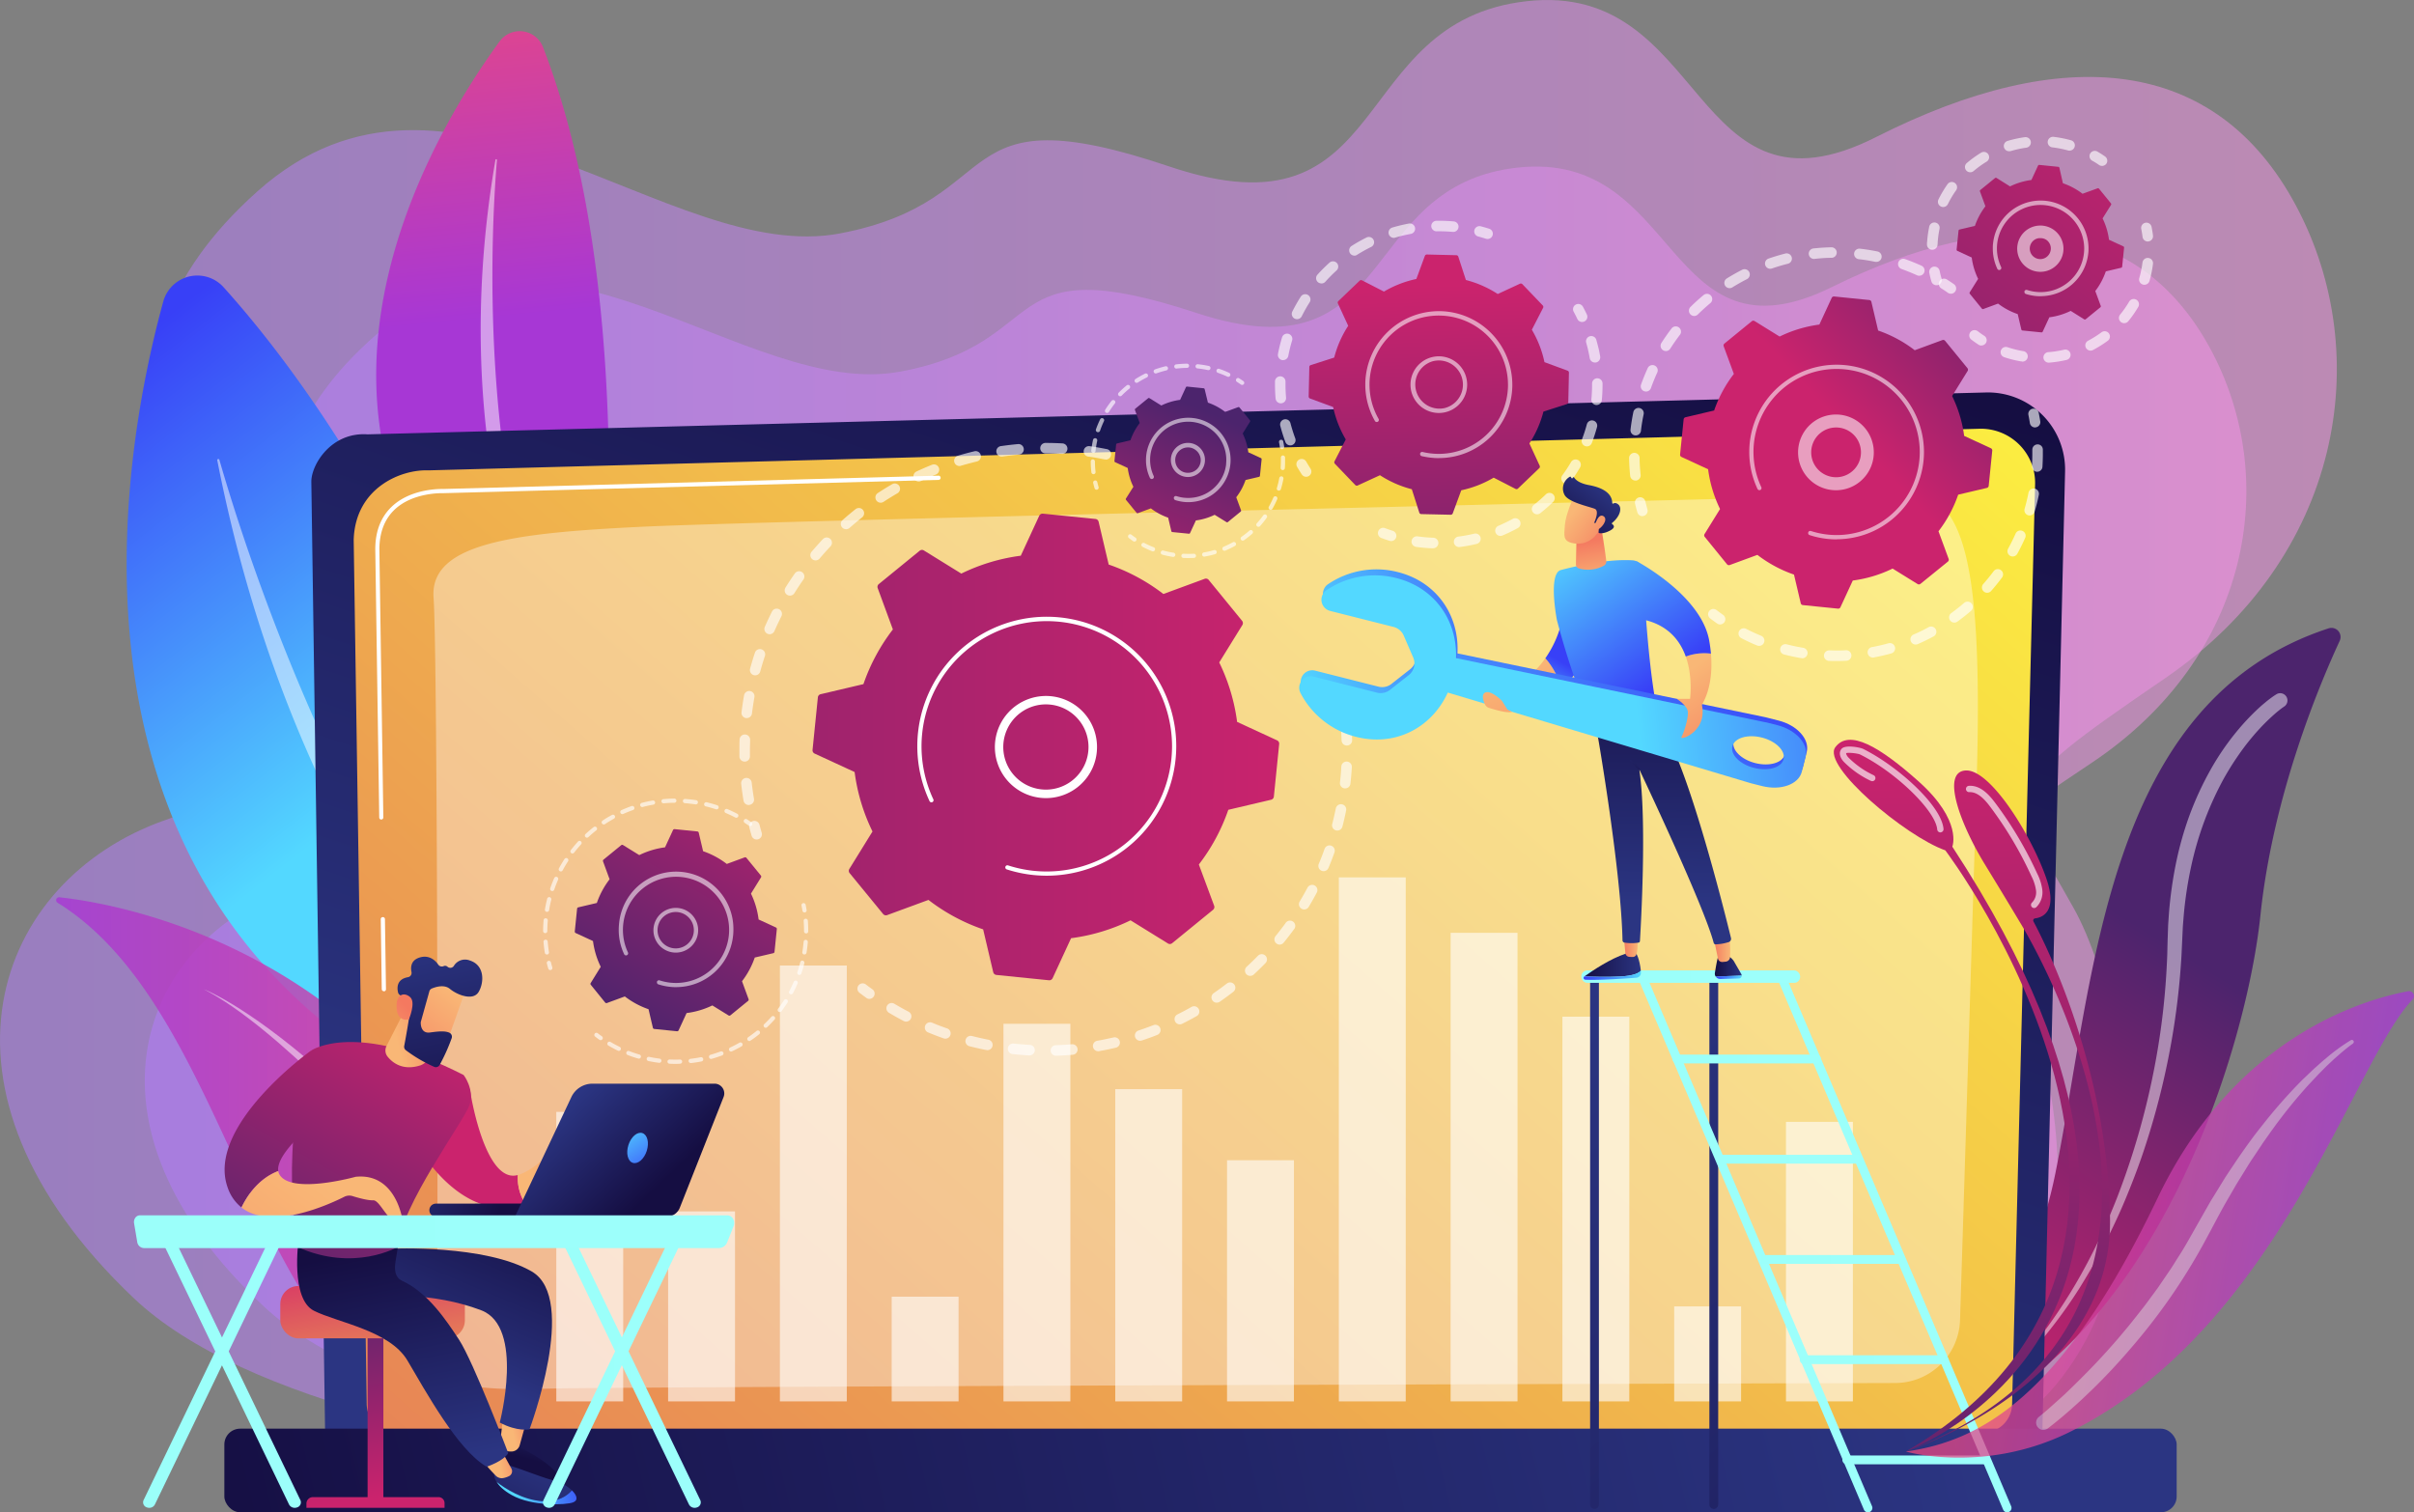 <svg xmlns="http://www.w3.org/2000/svg" xmlns:xlink="http://www.w3.org/1999/xlink" viewBox="0 0 1147.57 718.97"><rect x="0" y="0" width="1147.57" height="718.97" fill="#808080" stroke="none"/><defs><style>.cls-1,.cls-2,.cls-4{opacity:0.5;}.cls-1{fill:url(#linear-gradient);}.cls-2{fill:url(#linear-gradient-2);}.cls-3{fill:url(#linear-gradient-3);}.cls-11,.cls-12,.cls-28,.cls-4,.cls-61,.cls-8{fill:#fff;}.cls-5{fill:url(#linear-gradient-4);}.cls-6{opacity:0.82;fill:url(#linear-gradient-5);}.cls-7{fill:url(#linear-gradient-6);}.cls-8{opacity:0.47;}.cls-9{fill:url(#linear-gradient-7);}.cls-10{fill:url(#linear-gradient-8);}.cls-12{opacity:0.37;}.cls-13{fill:url(#linear-gradient-9);}.cls-14{opacity:0.6;}.cls-15{fill:url(#linear-gradient-10);}.cls-16{fill:url(#linear-gradient-11);}.cls-17{fill:url(#linear-gradient-12);}.cls-18{fill:url(#linear-gradient-13);}.cls-19{fill:url(#linear-gradient-14);}.cls-20{fill:url(#linear-gradient-15);}.cls-21{fill:url(#linear-gradient-16);}.cls-22{fill:url(#linear-gradient-17);}.cls-23{fill:url(#linear-gradient-18);}.cls-24{fill:url(#linear-gradient-19);}.cls-25,.cls-61{opacity:0.64;}.cls-26{fill:url(#linear-gradient-20);}.cls-27{fill:url(#linear-gradient-21);}.cls-28{opacity:0.56;}.cls-29{fill:url(#linear-gradient-22);}.cls-30{fill:url(#linear-gradient-23);}.cls-31{fill:url(#linear-gradient-24);}.cls-32{fill:url(#linear-gradient-25);}.cls-33{fill:url(#linear-gradient-26);}.cls-34{fill:url(#linear-gradient-27);}.cls-35{fill:url(#linear-gradient-28);}.cls-36{fill:url(#linear-gradient-29);}.cls-37{fill:url(#linear-gradient-30);}.cls-38{fill:url(#linear-gradient-31);}.cls-39{fill:url(#linear-gradient-32);}.cls-40{fill:url(#linear-gradient-33);}.cls-41{fill:url(#linear-gradient-34);}.cls-42{fill:url(#linear-gradient-35);}.cls-43{fill:url(#linear-gradient-36);}.cls-44{fill:url(#linear-gradient-37);}.cls-45{fill:url(#linear-gradient-38);}.cls-46{fill:url(#linear-gradient-39);}.cls-47{fill:url(#linear-gradient-40);}.cls-48{fill:url(#linear-gradient-41);}.cls-49{fill:url(#linear-gradient-42);}.cls-50{fill:url(#linear-gradient-43);}.cls-51{fill:url(#linear-gradient-44);}.cls-52{fill:url(#linear-gradient-45);}.cls-53{fill:url(#linear-gradient-46);}.cls-54{fill:url(#linear-gradient-47);}.cls-55{fill:url(#linear-gradient-48);}.cls-56{fill:url(#linear-gradient-49);}.cls-57{fill:url(#linear-gradient-50);}.cls-58{fill:url(#linear-gradient-51);}.cls-59{fill:url(#linear-gradient-52);}.cls-60{fill:url(#linear-gradient-53);}.cls-62{fill:url(#linear-gradient-54);}.cls-63{opacity:0.74;}.cls-64{fill:url(#linear-gradient-55);}.cls-65{fill:url(#linear-gradient-56);}.cls-66{fill:url(#linear-gradient-57);}.cls-67{fill:url(#linear-gradient-58);}.cls-68{fill:url(#linear-gradient-59);}.cls-69{fill:url(#linear-gradient-60);}.cls-70{fill:url(#linear-gradient-61);}.cls-71{fill:url(#linear-gradient-62);}.cls-72{fill:url(#linear-gradient-63);}.cls-73{fill:url(#linear-gradient-64);}.cls-74{fill:url(#linear-gradient-65);}.cls-75{fill:url(#linear-gradient-66);}.cls-76{fill:url(#linear-gradient-67);}.cls-77{fill:url(#linear-gradient-68);}.cls-78{fill:url(#linear-gradient-69);}.cls-79{fill:url(#linear-gradient-70);}.cls-80{fill:url(#linear-gradient-71);}.cls-81{fill:url(#linear-gradient-72);}.cls-82{fill:url(#linear-gradient-73);}.cls-83{fill:url(#linear-gradient-74);}.cls-84{fill:url(#linear-gradient-75);}.cls-85{fill:url(#linear-gradient-76);}.cls-86{fill:url(#linear-gradient-77);}.cls-87{fill:url(#linear-gradient-78);}</style><linearGradient id="linear-gradient" y1="358.01" x2="1110.92" y2="358.01" gradientUnits="userSpaceOnUse"><stop offset="0" stop-color="#b37cff"></stop><stop offset="1" stop-color="#f895e7"></stop></linearGradient><linearGradient id="linear-gradient-2" x1="68.79" y1="393.86" x2="1067.84" y2="393.86" xlink:href="#linear-gradient"></linearGradient><linearGradient id="linear-gradient-3" x1="178.86" y1="378.01" x2="30.86" y2="188.01" gradientUnits="userSpaceOnUse"><stop offset="0" stop-color="#53d8ff"></stop><stop offset="1" stop-color="#3840f7"></stop></linearGradient><linearGradient id="linear-gradient-4" x1="230.67" y1="151.84" x2="212.67" y2="-32.16" gradientUnits="userSpaceOnUse"><stop offset="0" stop-color="#a737d5"></stop><stop offset="1" stop-color="#ef497a"></stop></linearGradient><linearGradient id="linear-gradient-5" x1="26.68" y1="557.87" x2="302.3" y2="557.87" xlink:href="#linear-gradient-4"></linearGradient><linearGradient id="linear-gradient-6" x1="-1208.48" y1="540.76" x2="-1294.98" y2="327.93" gradientTransform="matrix(-0.98, -0.17, -0.17, 0.98, -180.66, -91.43)" gradientUnits="userSpaceOnUse"><stop offset="0" stop-color="#cb236d"></stop><stop offset="1" stop-color="#4c246d"></stop></linearGradient><linearGradient id="linear-gradient-7" x1="490.81" y1="661.1" x2="676.74" y2="103.32" gradientUnits="userSpaceOnUse"><stop offset="0" stop-color="#2b3582"></stop><stop offset="1" stop-color="#150e42"></stop></linearGradient><linearGradient id="linear-gradient-8" x1="905.43" y1="66.63" x2="-120.13" y2="1237.99" gradientUnits="userSpaceOnUse"><stop offset="0" stop-color="#fdf53f"></stop><stop offset="1" stop-color="#d93c65"></stop></linearGradient><linearGradient id="linear-gradient-9" x1="922.67" y1="613.48" x2="96.54" y2="814.43" xlink:href="#linear-gradient-7"></linearGradient><linearGradient id="linear-gradient-10" x1="5610.18" y1="521.28" x2="5271.74" y2="906.63" gradientTransform="matrix(-1, 0, 0, 1, 6307.67, 0)" xlink:href="#linear-gradient-7"></linearGradient><linearGradient id="linear-gradient-11" x1="5578.14" y1="493.14" x2="5239.69" y2="878.49" gradientTransform="matrix(-1, 0, 0, 1, 6307.67, 0)" xlink:href="#linear-gradient-7"></linearGradient><linearGradient id="linear-gradient-12" x1="5351.43" y1="590.91" x2="5462.72" y2="590.91" gradientTransform="matrix(-1, 0, 0, 1, 6307.67, 0)" gradientUnits="userSpaceOnUse"><stop offset="0" stop-color="#9cfffb"></stop><stop offset="1" stop-color="#9bfffa"></stop></linearGradient><linearGradient id="linear-gradient-13" x1="5417.58" y1="590.91" x2="5528.87" y2="590.91" xlink:href="#linear-gradient-12"></linearGradient><linearGradient id="linear-gradient-14" x1="5451.91" y1="464.3" x2="5555.92" y2="464.3" gradientTransform="matrix(1, 0, 0, -1, -4700.16, 928.61)" xlink:href="#linear-gradient-12"></linearGradient><linearGradient id="linear-gradient-15" x1="5442.15" y1="503.47" x2="5512.69" y2="503.47" xlink:href="#linear-gradient-12"></linearGradient><linearGradient id="linear-gradient-16" x1="5423.89" y1="551.12" x2="5490.24" y2="551.12" xlink:href="#linear-gradient-12"></linearGradient><linearGradient id="linear-gradient-17" x1="5404.18" y1="598.76" x2="5470.53" y2="598.76" xlink:href="#linear-gradient-12"></linearGradient><linearGradient id="linear-gradient-18" x1="5381.42" y1="646.41" x2="5451.95" y2="646.41" xlink:href="#linear-gradient-12"></linearGradient><linearGradient id="linear-gradient-19" x1="5361.43" y1="694.05" x2="5431.97" y2="694.05" xlink:href="#linear-gradient-12"></linearGradient><linearGradient id="linear-gradient-20" x1="4284.57" y1="772.29" x2="4622.41" y2="1368.31" gradientTransform="translate(3409.27 -2989.34) rotate(119.58)" xlink:href="#linear-gradient-6"></linearGradient><linearGradient id="linear-gradient-21" x1="682.67" y1="135.73" x2="688.84" y2="356.92" gradientTransform="matrix(1, 0, 0, 1, 0, 0)" xlink:href="#linear-gradient-6"></linearGradient><linearGradient id="linear-gradient-22" x1="375.33" y1="351.94" x2="294.4" y2="487.05" gradientUnits="userSpaceOnUse"><stop offset="0" stop-color="#cb236d"></stop><stop offset="0.07" stop-color="#c2236d"></stop><stop offset="1" stop-color="#4c246d"></stop></linearGradient><linearGradient id="linear-gradient-23" x1="880.86" y1="207.6" x2="979.43" y2="114.95" gradientTransform="matrix(1, 0, 0, 1, 0, 0)" xlink:href="#linear-gradient-6"></linearGradient><linearGradient id="linear-gradient-24" x1="1031.37" y1="46.24" x2="810.18" y2="305.49" gradientTransform="matrix(1, 0, 0, 1, 0, 0)" xlink:href="#linear-gradient-6"></linearGradient><linearGradient id="linear-gradient-25" x1="532.54" y1="295.31" x2="574.38" y2="195.86" xlink:href="#linear-gradient-22"></linearGradient><linearGradient id="linear-gradient-26" x1="11613.84" y1="711.32" x2="11630.73" y2="605.13" gradientTransform="matrix(-1, 0, 0, 1, 11798.44, 0)" xlink:href="#linear-gradient-6"></linearGradient><linearGradient id="linear-gradient-27" x1="11620.47" y1="712.27" x2="11637.2" y2="607.05" gradientTransform="matrix(-1, 0, 0, 1, 11798.44, 0)" xlink:href="#linear-gradient-6"></linearGradient><linearGradient id="linear-gradient-28" x1="9907.32" y1="711.9" x2="9924.54" y2="603.57" gradientTransform="matrix(-1, 0, 0, 1, 10098.44, 0)" xlink:href="#linear-gradient-8"></linearGradient><linearGradient id="linear-gradient-29" x1="1001.09" y1="929.9" x2="987.86" y2="955.93" gradientTransform="matrix(0.98, -0.22, 0.22, 0.98, -919, -23.58)" xlink:href="#linear-gradient-7"></linearGradient><linearGradient id="linear-gradient-30" x1="975.93" y1="940.26" x2="989.11" y2="940.26" gradientTransform="matrix(0.98, -0.22, 0.22, 0.98, -919, -23.58)" gradientUnits="userSpaceOnUse"><stop offset="0" stop-color="#f9b776"></stop><stop offset="1" stop-color="#f47960"></stop></linearGradient><linearGradient id="linear-gradient-31" x1="957.68" y1="905.37" x2="1013.71" y2="826.85" gradientTransform="matrix(0.98, -0.22, 0.22, 0.98, -919, -23.58)" gradientUnits="userSpaceOnUse"><stop offset="0" stop-color="#2b3582"></stop><stop offset="0.23" stop-color="#252a70"></stop><stop offset="0.73" stop-color="#19164f"></stop><stop offset="1" stop-color="#150e42"></stop></linearGradient><linearGradient id="linear-gradient-32" x1="993.41" y1="956.22" x2="947.53" y2="1016.22" gradientTransform="matrix(0.98, -0.22, 0.22, 0.98, -919, -23.58)" xlink:href="#linear-gradient-7"></linearGradient><linearGradient id="linear-gradient-33" x1="970.45" y1="969.21" x2="1005.91" y2="969.21" gradientTransform="matrix(0.98, -0.22, 0.22, 0.98, -919, -23.58)" xlink:href="#linear-gradient-3"></linearGradient><linearGradient id="linear-gradient-34" x1="966.39" y1="952.43" x2="978.77" y2="952.43" xlink:href="#linear-gradient-30"></linearGradient><linearGradient id="linear-gradient-35" x1="937.49" y1="944.51" x2="940.58" y2="839.51" gradientTransform="matrix(0.98, -0.22, 0.22, 0.98, -919, -23.58)" xlink:href="#linear-gradient-7"></linearGradient><linearGradient id="linear-gradient-36" x1="1544.02" y1="258.24" x2="1709.88" y2="91.19" gradientTransform="matrix(0.98, -0.22, 0.22, 0.98, -919, -23.58)" xlink:href="#linear-gradient-22"></linearGradient><linearGradient id="linear-gradient-37" x1="1010.93" y1="822.19" x2="1054.09" y2="822.19" xlink:href="#linear-gradient-30"></linearGradient><linearGradient id="linear-gradient-38" x1="-593.87" y1="481.04" x2="-511.86" y2="626.57" gradientTransform="matrix(-1, 0, 0, 1, -388.68, 0)" xlink:href="#linear-gradient-22"></linearGradient><linearGradient id="linear-gradient-39" x1="963.01" y1="746.04" x2="991.65" y2="746.04" xlink:href="#linear-gradient-30"></linearGradient><linearGradient id="linear-gradient-40" x1="-562.36" y1="463.28" x2="-480.35" y2="608.81" gradientTransform="matrix(-1, 0, 0, 1, -388.68, 0)" xlink:href="#linear-gradient-22"></linearGradient><linearGradient id="linear-gradient-41" x1="1282.13" y1="430.62" x2="1186.82" y2="596.24" gradientTransform="matrix(1, 0.1, -0.1, 1, -1073.56, 12.68)" xlink:href="#linear-gradient-30"></linearGradient><linearGradient id="linear-gradient-42" x1="11156.93" y1="470.34" x2="11123.22" y2="514.94" gradientTransform="translate(-10942.12)" xlink:href="#linear-gradient-30"></linearGradient><linearGradient id="linear-gradient-43" x1="-1227.91" y1="447.04" x2="-1246.64" y2="538.91" gradientTransform="matrix(-1, 0, 0, 1, -1024.07, 0)" xlink:href="#linear-gradient-7"></linearGradient><linearGradient id="linear-gradient-44" x1="11108.92" y1="505.17" x2="11135.14" y2="478.26" gradientTransform="translate(-10942.12)" xlink:href="#linear-gradient-30"></linearGradient><linearGradient id="linear-gradient-45" x1="9826.41" y1="1166.88" x2="9770.27" y2="1182.27" gradientTransform="matrix(-1, -0.05, -0.05, 1, 10067.59, -120.11)" xlink:href="#linear-gradient-7"></linearGradient><linearGradient id="linear-gradient-46" x1="9827.13" y1="523.68" x2="9787.3" y2="565.79" gradientTransform="matrix(-1, 0, 0, 1, 10098.44, 0)" xlink:href="#linear-gradient-7"></linearGradient><linearGradient id="linear-gradient-47" x1="9803.05" y1="534.17" x2="9784.98" y2="561.38" gradientTransform="matrix(-1, 0, 0, 1, 10098.44, 0)" xlink:href="#linear-gradient-3"></linearGradient><linearGradient id="linear-gradient-48" x1="9765.3" y1="650.53" x2="9832.56" y2="650.53" gradientTransform="matrix(-1, 0, 0, 1, 10098.44, 0)" xlink:href="#linear-gradient-12"></linearGradient><linearGradient id="linear-gradient-49" x1="9773.06" y1="650.53" x2="9840.33" y2="650.53" gradientTransform="matrix(-1, 0, 0, 1, 10098.44, 0)" xlink:href="#linear-gradient-12"></linearGradient><linearGradient id="linear-gradient-50" x1="9955.39" y1="650.53" x2="10022.66" y2="650.53" gradientTransform="matrix(-1, 0, 0, 1, 10098.44, 0)" xlink:href="#linear-gradient-12"></linearGradient><linearGradient id="linear-gradient-51" x1="9963.16" y1="650.53" x2="10030.43" y2="650.53" gradientTransform="matrix(-1, 0, 0, 1, 10098.44, 0)" xlink:href="#linear-gradient-12"></linearGradient><linearGradient id="linear-gradient-52" x1="9749.43" y1="585.58" x2="10034.75" y2="585.58" gradientTransform="matrix(-1, 0, 0, 1, 10098.44, 0)" xlink:href="#linear-gradient-12"></linearGradient><linearGradient id="linear-gradient-53" x1="-1187.62" y1="243.44" x2="-1275.09" y2="665.22" xlink:href="#linear-gradient-6"></linearGradient><linearGradient id="linear-gradient-54" x1="-1168.75" y1="247.35" x2="-1256.22" y2="669.13" xlink:href="#linear-gradient-6"></linearGradient><linearGradient id="linear-gradient-55" x1="-1406.4" y1="451.64" x2="-1206.23" y2="451.64" gradientTransform="matrix(-0.98, -0.17, -0.17, 0.98, -180.66, -91.43)" xlink:href="#linear-gradient-4"></linearGradient><linearGradient id="linear-gradient-56" x1="725.96" y1="314.35" x2="753.39" y2="387.05" gradientTransform="matrix(1, 0, 0, 1, 0, 0)" xlink:href="#linear-gradient-30"></linearGradient><linearGradient id="linear-gradient-57" x1="727.76" y1="338.11" x2="741.13" y2="313.94" xlink:href="#linear-gradient-3"></linearGradient><linearGradient id="linear-gradient-58" x1="5691.33" y1="458.76" x2="5718.57" y2="458.76" gradientTransform="matrix(-1, 0, 0, 1, 6471.44, 0)" xlink:href="#linear-gradient-7"></linearGradient><linearGradient id="linear-gradient-59" x1="5691.33" y1="463.65" x2="5718.57" y2="463.65" gradientTransform="matrix(-1, 0, 0, 1, 6471.44, 0)" xlink:href="#linear-gradient-3"></linearGradient><linearGradient id="linear-gradient-60" x1="5643.49" y1="458.83" x2="5656.24" y2="458.83" gradientTransform="matrix(-1, 0, 0, 1, 6471.44, 0)" xlink:href="#linear-gradient-7"></linearGradient><linearGradient id="linear-gradient-61" x1="5643.49" y1="464.62" x2="5655.86" y2="464.62" gradientTransform="matrix(-1, 0, 0, 1, 6471.44, 0)" xlink:href="#linear-gradient-3"></linearGradient><linearGradient id="linear-gradient-62" x1="5648.88" y1="450.03" x2="5657.16" y2="450.03" gradientTransform="matrix(-1, 0, 0, 1, 6471.44, 0)" xlink:href="#linear-gradient-30"></linearGradient><linearGradient id="linear-gradient-63" x1="5692.72" y1="449.49" x2="5699.62" y2="449.49" gradientTransform="matrix(-1, 0, 0, 1, 6471.44, 0)" xlink:href="#linear-gradient-30"></linearGradient><linearGradient id="linear-gradient-64" x1="790.7" y1="429.19" x2="792.76" y2="302.31" xlink:href="#linear-gradient-7"></linearGradient><linearGradient id="linear-gradient-65" x1="5709.87" y1="343.46" x2="5681.64" y2="379.95" gradientTransform="matrix(-1, 0, 0, 1, 6471.44, 0)" xlink:href="#linear-gradient-7"></linearGradient><linearGradient id="linear-gradient-66" x1="736.04" y1="262.94" x2="783.71" y2="328.44" xlink:href="#linear-gradient-3"></linearGradient><linearGradient id="linear-gradient-67" x1="5713.31" y1="277.99" x2="5716.71" y2="257.04" gradientTransform="matrix(-1, 0, 0, 1, 6471.44, 0)" xlink:href="#linear-gradient-30"></linearGradient><linearGradient id="linear-gradient-68" x1="5724.29" y1="244.02" x2="5702.31" y2="260.84" gradientTransform="matrix(-1, 0, 0, 1, 6471.44, 0)" xlink:href="#linear-gradient-30"></linearGradient><linearGradient id="linear-gradient-69" x1="5708.84" y1="230.75" x2="5728.75" y2="256.37" gradientTransform="matrix(-1, 0, 0, 1, 6471.44, 0)" xlink:href="#linear-gradient-7"></linearGradient><linearGradient id="linear-gradient-70" x1="5721.56" y1="240.46" x2="5699.58" y2="257.28" gradientTransform="matrix(-1, 0, 0, 1, 6471.44, 0)" xlink:href="#linear-gradient-30"></linearGradient><linearGradient id="linear-gradient-71" x1="697.05" y1="429.26" x2="806.45" y2="292.09" xlink:href="#linear-gradient-3"></linearGradient><linearGradient id="linear-gradient-72" x1="1467.69" y1="-2309.76" x2="1520.16" y2="-2183.22" gradientTransform="translate(2492.08 2304.96) rotate(-75.81)" xlink:href="#linear-gradient-3"></linearGradient><linearGradient id="linear-gradient-73" x1="1508.99" y1="-2178.01" x2="1546.71" y2="-2053.19" gradientTransform="translate(2492.08 2304.96) rotate(-75.81)" xlink:href="#linear-gradient-3"></linearGradient><linearGradient id="linear-gradient-74" x1="1479.99" y1="-1821.31" x2="1517.71" y2="-1696.48" gradientTransform="matrix(0.25, -0.97, 1.2, 0.3, 2594.67, 2330.96)" xlink:href="#linear-gradient-3"></linearGradient><linearGradient id="linear-gradient-75" x1="804.5" y1="317.41" x2="835.36" y2="362" gradientTransform="matrix(1, 0, 0, 1, 0, 0)" xlink:href="#linear-gradient-30"></linearGradient><linearGradient id="linear-gradient-76" x1="758.77" y1="246.4" x2="806.44" y2="311.9" xlink:href="#linear-gradient-3"></linearGradient><linearGradient id="linear-gradient-77" x1="706.66" y1="321.63" x2="734.1" y2="394.33" gradientTransform="matrix(1, 0, 0, 1, 0, 0)" xlink:href="#linear-gradient-30"></linearGradient><linearGradient id="linear-gradient-78" x1="792.68" y1="325.49" x2="823.9" y2="370.58" gradientTransform="matrix(1, 0, 0, 1, 0, 0)" xlink:href="#linear-gradient-30"></linearGradient></defs><title>Asset 1sasd</title><g id="Layer_2" data-name="Layer 2"><g id="Illustration"><path class="cls-1" d="M545.84,712.43s-377.21,4.43-482.27-95.27S-1.95,418.06,78.5,389.9s94.17-57.44,50.88-96.94-98.27-120.57-7-202,195.44,35.55,277,20S448.71,43,556,79.18,639.64,10.09,725.9.55,803.32,110,892,65.09s161.29-38.72,199.44,32.62,21.57,167.42-62.11,224.69S954.67,375.76,985.94,432s59.32,241.31-83.05,267.74S545.84,712.43,545.84,712.43Z"></path><path class="cls-2" d="M559.66,705.38S220.44,709.28,126,621.64,67,446.64,139.38,421.89s84.69-50.48,45.76-85.2-88.37-106-6.28-177.6S354.62,190.33,428,176.67,472.31,117,568.8,148.78,644,88.05,721.58,79.66,791.2,175.88,871,136.4s145-34,179.36,28.67,19.4,147.16-55.86,197.49-67.17,46.9-39,96.36,53.35,212.1-74.69,235.33S559.66,705.38,559.66,705.38Z"></path><path class="cls-3" d="M302.31,553s-63.81-269.43-196-416.42a16.79,16.79,0,0,0-28.69,6.75C54.1,229,9.05,489,302.31,553Z"></path><path class="cls-4" d="M275.47,535.58a.73.73,0,0,1-1,1.11C247.31,516.46,142.12,417,103.29,218.86a.51.51,0,0,1,1-.25C117.49,264.54,171.47,433.91,275.47,535.58Z"></path><path class="cls-5" d="M283.14,346.52s25.44-193.88-25-324.1a11.86,11.86,0,0,0-20.64-2.74C200.5,70.39,105.55,230.76,283.14,346.52Z"></path><path class="cls-4" d="M269.78,328.32a.52.52,0,0,1-.91.49C256,308.63,211.47,216.6,235.52,76a.36.36,0,0,1,.72.08C233.44,109.75,226.61,235.11,269.78,328.32Z"></path><path class="cls-6" d="M27.35,429.17a1.4,1.4,0,0,1,.88-2.58c23.72,2.57,109.93,17.18,174.63,96.78C262.05,596.19,291.65,657,301.75,680a6.51,6.51,0,0,1-6.61,9.09C265.78,686.21,184,673.72,149.8,623.81,108.92,564.16,88,466.65,27.35,429.17Z"></path><path class="cls-4" d="M97,470.36s77.21,29.14,198.56,210.41C295.57,680.77,164,505.06,97,470.36Z"></path><path class="cls-7" d="M882.94,686s74.81-32.21,94.13-128.09c18.78-93.19,23.41-224.38,129.93-259.19a4.33,4.33,0,0,1,5.26,5.93c-9.39,20.24-31.71,73.16-37.68,130.38C1067,508.09,1012,679.78,882.94,686Z"></path><path class="cls-8" d="M1085.52,336.13l-.37.26c-.17.11-.34.24-.52.38-.35.25-.7.53-1.05.81-.71.56-1.42,1.14-2.11,1.75q-2.07,1.82-4.07,3.77a105.37,105.37,0,0,0-7.52,8.27c-2.39,2.88-4.59,5.91-6.69,9s-4.07,6.3-5.92,9.56a154.84,154.84,0,0,0-15.68,42.2,187.66,187.66,0,0,0-3.43,22.43l-.46,5.67-.27,5.69-.27,5.81c-.08,1.95-.18,3.9-.33,5.84a350.76,350.76,0,0,1-6.21,46.28,363.64,363.64,0,0,1-12.11,45c-2.52,7.35-5.33,14.6-8.32,21.77s-6.35,14.18-9.87,21.1S992.9,605.39,988.8,612a227.31,227.31,0,0,1-13.36,19,188.44,188.44,0,0,1-15.34,17.45,160.92,160.92,0,0,1-17.44,15.26,170.35,170.35,0,0,0,16.76-15.91A186.12,186.12,0,0,0,974,629.94q6.74-9.36,12.58-19.31t10.8-20.34q4.92-10.41,9.13-21.13c2.75-7.16,5.3-14.4,7.59-21.72a359.1,359.1,0,0,0,10.95-44.63,346.48,346.48,0,0,0,5.08-45.6c.22-3.83.2-7.59.36-11.49l.2-5.88.4-5.87a198.31,198.31,0,0,1,3.29-23.36,160.36,160.36,0,0,1,6.4-22.79,151.14,151.14,0,0,1,9.91-21.57,124.34,124.34,0,0,1,13.52-19.59,112.35,112.35,0,0,1,8.18-8.73c1.45-1.39,2.94-2.73,4.51-4q1.17-1,2.4-1.89c.41-.31.82-.61,1.26-.92l.67-.46.36-.23.48-.3a3.45,3.45,0,0,1,3.79,5.77Z"></path><path class="cls-9" d="M970.89,681.33a14.6,14.6,0,0,1-14.56,14.55H169.11a14.6,14.6,0,0,1-14.56-14.55L148,228.94c0-8,9.42-23.62,26.7-22.44l769.36-19.91a36.69,36.69,0,0,1,37.64,37.52Z"></path><path class="cls-10" d="M956.52,667.38a13.82,13.82,0,0,1-13.78,13.77H188.09a13.82,13.82,0,0,1-13.77-13.77l-6.18-410.69c.73-24.71,22.39-33.59,35.53-33.07L941,203.84a25.77,25.77,0,0,1,26.45,26.38Z"></path><path class="cls-11" d="M182.48,471.25a1,1,0,0,1-1-1L181,437a1,1,0,0,1,1-1,1,1,0,0,1,1,1l.49,33.31a1,1,0,0,1-1,1Z"></path><path class="cls-11" d="M181.28,389.64a1,1,0,0,1-1-1L178.4,261.09c0-8.49,2.66-15.26,7.77-20.16,9.31-8.93,23.89-8.47,24.51-8.46l235.48-6.32h0a1,1,0,0,1,0,2l-235.53,6.32c-.66,0-14.42-.44-23.13,7.9-4.7,4.51-7.11,10.81-7.15,18.71l1.88,127.54a1,1,0,0,1-1,1Z"></path><path class="cls-12" d="M207.57,644.6c.79-34,.49-334.53-1.46-360.49s38.49-30.83,100.56-33.75S892.48,235.87,906,234.78c30.31-2.46,36.59,42.85,33.55,141.21-2.27,73.89-6,195.62-7.79,251.6a30.89,30.89,0,0,1-30.82,29.93c-126,.35-609.07,1.74-641.22,2.69C222.67,661.31,207.25,658.06,207.57,644.6Z"></path><rect class="cls-13" x="106.65" y="679.22" width="928.1" height="39.75" rx="7.51"></rect><g class="cls-14"><rect class="cls-11" x="264.46" y="528.62" width="31.8" height="137.63"></rect><rect class="cls-11" x="317.61" y="575.92" width="31.8" height="90.33"></rect><rect class="cls-11" x="370.75" y="459.03" width="31.8" height="207.22"></rect><rect class="cls-11" x="423.89" y="616.47" width="31.8" height="49.78"></rect><rect class="cls-11" x="477.03" y="486.73" width="31.8" height="179.52"></rect><rect class="cls-11" x="530.17" y="517.81" width="31.8" height="148.44"></rect><rect class="cls-11" x="583.31" y="551.6" width="31.8" height="114.65"></rect><rect class="cls-11" x="636.46" y="417.13" width="31.8" height="249.12"></rect><rect class="cls-11" x="689.6" y="443.48" width="31.8" height="222.76"></rect><rect class="cls-11" x="742.74" y="483.35" width="31.8" height="182.9"></rect><rect class="cls-11" x="795.88" y="621.09" width="31.8" height="45.16"></rect><rect class="cls-11" x="849.02" y="533.35" width="31.8" height="132.9"></rect></g><path class="cls-15" d="M758,717.38a2.09,2.09,0,0,0,2.09-2.1V465a2.09,2.09,0,1,0-4.18,0V715.28A2.09,2.09,0,0,0,758,717.38Z"></path><path class="cls-16" d="M814.71,717.38a2.1,2.1,0,0,0,2.09-2.1V465a2.1,2.1,0,0,0-4.19,0V715.28A2.1,2.1,0,0,0,814.71,717.38Z"></path><path class="cls-17" d="M954.14,719a2.1,2.1,0,0,0,1.93-2.92L849,464.13a2.09,2.09,0,1,0-3.85,1.64l107.1,251.92A2.09,2.09,0,0,0,954.14,719Z"></path><path class="cls-18" d="M888,719a2.15,2.15,0,0,0,.82-.17,2.1,2.1,0,0,0,1.11-2.75L782.82,464.13a2.09,2.09,0,1,0-3.85,1.64L886.06,717.69A2.1,2.1,0,0,0,888,719Z"></path><rect class="cls-19" x="751.75" y="461.35" width="104.01" height="5.9" rx="2.81" transform="translate(1607.5 928.61) rotate(180)"></rect><path class="cls-20" d="M797.07,505.57h66.35a2.1,2.1,0,1,0,0-4.19H797.07a2.1,2.1,0,0,0,0,4.19Z"></path><rect class="cls-21" x="817.43" y="549.02" width="66.35" height="4.19"></rect><rect class="cls-22" x="837.14" y="596.67" width="66.35" height="4.19"></rect><path class="cls-23" d="M857.81,648.5h66.35a2.1,2.1,0,0,0,0-4.19H857.81a2.1,2.1,0,1,0,0,4.19Z"></path><path class="cls-24" d="M877.79,696.15h66.35a2.1,2.1,0,0,0,0-4.19H877.79a2.1,2.1,0,0,0,0,4.19Z"></path><g class="cls-25"><path class="cls-11" d="M359.7,399.12a2.51,2.51,0,0,1-2.4-1.8c-.38-1.3-.74-2.61-1.09-3.92a2.5,2.5,0,0,1,4.84-1.27c.33,1.26.68,2.53,1.05,3.78a2.49,2.49,0,0,1-1.7,3.1A2.43,2.43,0,0,1,359.7,399.12Z"></path><path class="cls-11" d="M355.92,382.72a2.5,2.5,0,0,1-2.46-2.09c-.44-2.63-.82-5.3-1.11-8a2.5,2.5,0,1,1,5-.55c.29,2.56.65,5.14,1.08,7.68a2.5,2.5,0,0,1-2.05,2.88A2,2,0,0,1,355.92,382.72ZM354,362.09a2.5,2.5,0,0,1-2.49-2.45c0-1.06,0-2.13,0-3.21,0-1.6,0-3.22.08-4.82a2.5,2.5,0,1,1,5,.16c0,1.55-.08,3.12-.08,4.66,0,1,0,2.07,0,3.1a2.5,2.5,0,0,1-2.44,2.56Zm1-20.69-.31,0a2.51,2.51,0,0,1-2.18-2.79c.32-2.65.72-5.32,1.19-7.94a2.5,2.5,0,1,1,4.92.87c-.45,2.54-.83,5.12-1.15,7.68A2.5,2.5,0,0,1,355,341.4Zm4-20.33a2.51,2.51,0,0,1-2.42-3.16c.7-2.57,1.48-5.16,2.33-7.7a2.5,2.5,0,0,1,4.74,1.58c-.81,2.45-1.57,4.95-2.24,7.43A2.51,2.51,0,0,1,359,321.07Zm6.87-19.55a2.4,2.4,0,0,1-1-.21,2.5,2.5,0,0,1-1.29-3.29c1.07-2.44,2.22-4.9,3.42-7.28a2.5,2.5,0,1,1,4.47,2.25c-1.16,2.3-2.28,4.67-3.31,7A2.49,2.49,0,0,1,365.85,301.52Zm9.65-18.35a2.54,2.54,0,0,1-1.32-.37,2.51,2.51,0,0,1-.8-3.45c1.41-2.26,2.91-4.52,4.44-6.71a2.5,2.5,0,0,1,4.09,2.88c-1.48,2.11-2.92,4.29-4.28,6.48A2.5,2.5,0,0,1,375.5,283.17Zm12.21-16.75a2.49,2.49,0,0,1-1.91-4.11c1.72-2,3.53-4.06,5.36-6a2.5,2.5,0,1,1,3.63,3.44c-1.77,1.87-3.51,3.81-5.17,5.79A2.51,2.51,0,0,1,387.71,266.42Zm14.48-14.82a2.47,2.47,0,0,1-1.87-.84,2.5,2.5,0,0,1,.21-3.53c2-1.77,4.07-3.5,6.16-5.16A2.5,2.5,0,1,1,409.8,246c-2,1.6-4,3.28-5.95,5A2.51,2.51,0,0,1,402.19,251.6ZM418.65,239a2.5,2.5,0,0,1-1.37-4.59c2.23-1.46,4.53-2.88,6.83-4.22a2.5,2.5,0,0,1,2.51,4.33c-2.22,1.29-4.44,2.66-6.6,4.07A2.46,2.46,0,0,1,418.65,239Zm145.71-6.69a2.48,2.48,0,0,1-1.17-.3c-2.27-1.2-4.61-2.36-7-3.45a2.5,2.5,0,1,1,2.1-4.54c2.43,1.13,4.85,2.33,7.2,3.58a2.5,2.5,0,0,1-1.18,4.71Zm-127.62-3.39a2.5,2.5,0,0,1-1.05-4.77c2.42-1.13,4.89-2.2,7.36-3.19a2.5,2.5,0,0,1,1.86,4.65c-2.38.95-4.77,2-7.11,3.07A2.48,2.48,0,0,1,436.74,228.93Zm108.67-5a2.48,2.48,0,0,1-.84-.15c-2.42-.86-4.9-1.67-7.38-2.4a2.5,2.5,0,0,1,1.42-4.8c2.57.76,5.14,1.6,7.64,2.5a2.5,2.5,0,0,1-.84,4.85Zm-89.32-2.37a2.5,2.5,0,0,1-.71-4.9c2.56-.77,5.17-1.47,7.76-2.09a2.5,2.5,0,1,1,1.16,4.86c-2.5.6-5,1.28-7.49,2A2.57,2.57,0,0,1,456.09,221.57Zm69.35-3.16a2.81,2.81,0,0,1-.49,0c-2.52-.51-5.09-1-7.65-1.32a2.5,2.5,0,1,1,.71-4.95c2.65.38,5.32.84,7.92,1.36a2.5,2.5,0,0,1-.49,5Zm-49.12-1.32a2.5,2.5,0,0,1-.36-5c2.64-.38,5.33-.7,8-.94a2.51,2.51,0,0,1,.45,5c-2.56.22-5.16.53-7.71.9A2.19,2.19,0,0,1,476.32,217.09Zm28.56-1.28h-.14c-2.49-.13-5-.2-7.49-.21H497a2.5,2.5,0,0,1-.57-4.93l.23-.07H497c2.66,0,5.36.07,8,.22a2.5,2.5,0,0,1-.13,5Z"></path><path class="cls-11" d="M578.8,241.14a2.52,2.52,0,0,1-1.43-.45c-1.07-.75-2.16-1.48-3.25-2.2a2.5,2.5,0,1,1,2.74-4.18c1.13.74,2.26,1.5,3.37,2.28a2.5,2.5,0,0,1-1.43,4.55Z"></path></g><g class="cls-25"><path class="cls-11" d="M638.22,334.15a2.51,2.51,0,0,1-2.46-2.07c-.22-1.3-.46-2.58-.72-3.87a2.5,2.5,0,0,1,4.9-1c.27,1.33.52,2.66.75,4a2.5,2.5,0,0,1-2,2.89A2.18,2.18,0,0,1,638.22,334.15Z"></path><path class="cls-11" d="M502,501.91a2.5,2.5,0,0,1-.08-5c2.53-.08,5.09-.24,7.62-.45a2.5,2.5,0,1,1,.43,5c-2.61.22-5.27.38-7.89.47Zm-12.63-.14h-.14c-.71,0-1.42-.08-2.14-.13-1.92-.13-3.85-.3-5.74-.51a2.5,2.5,0,1,1,.54-5c1.83.2,3.69.37,5.55.49l2.06.13a2.5,2.5,0,0,1-.13,5Zm32.9-2a2.5,2.5,0,0,1-.43-5c2.5-.44,5-1,7.48-1.54a2.5,2.5,0,0,1,1.14,4.87c-2.55.6-5.16,1.13-7.75,1.59A2.18,2.18,0,0,1,522.26,499.79Zm-53.14-.56a2.81,2.81,0,0,1-.49-.05c-2.58-.51-5.18-1.1-7.72-1.75a2.5,2.5,0,1,1,1.24-4.84c2.45.62,5,1.19,7.45,1.69a2.5,2.5,0,0,1-.48,5ZM542,494.8a2.5,2.5,0,0,1-.79-4.87c2.4-.8,4.82-1.67,7.17-2.59a2.5,2.5,0,0,1,1.83,4.65c-2.44,1-4.94,1.86-7.43,2.69A2.64,2.64,0,0,1,542,494.8Zm-92.59-1a2.45,2.45,0,0,1-.83-.14c-2.48-.87-5-1.83-7.39-2.83a2.5,2.5,0,0,1,1.92-4.62c2.34,1,4.74,1.89,7.14,2.73a2.5,2.5,0,0,1-.84,4.86ZM560.87,487a2.5,2.5,0,0,1-1.12-4.74c2.27-1.13,4.54-2.33,6.74-3.58a2.5,2.5,0,0,1,2.46,4.35c-2.27,1.29-4.62,2.54-7,3.71A2.47,2.47,0,0,1,560.87,487ZM430.74,485.7a2.39,2.39,0,0,1-1.15-.29c-2.32-1.21-4.65-2.51-6.91-3.86a2.5,2.5,0,1,1,2.56-4.29c2.18,1.3,4.43,2.55,6.67,3.72a2.5,2.5,0,0,1-1.17,4.72Zm147.68-9a2.5,2.5,0,0,1-1.42-4.56c2.08-1.44,4.16-2.95,6.16-4.5a2.5,2.5,0,1,1,3.06,3.95c-2.08,1.61-4.22,3.18-6.38,4.67A2.5,2.5,0,0,1,578.42,476.68Zm15.91-12.74a2.5,2.5,0,0,1-1.69-4.34c1.86-1.72,3.7-3.51,5.47-5.33a2.5,2.5,0,0,1,3.58,3.48c-1.83,1.89-3.73,3.75-5.66,5.53A2.51,2.51,0,0,1,594.33,463.94Zm14-14.86a2.51,2.51,0,0,1-1.94-4.08c1.61-2,3.17-4,4.67-6.06a2.5,2.5,0,1,1,4,2.94c-1.54,2.12-3.17,4.23-4.83,6.27A2.48,2.48,0,0,1,608.29,449.08ZM620,432.38a2.51,2.51,0,0,1-2.15-3.79c1.31-2.18,2.57-4.42,3.76-6.66a2.5,2.5,0,0,1,4.42,2.33c-1.23,2.33-2.54,4.65-3.89,6.9A2.49,2.49,0,0,1,620,432.38Zm9.21-18.2a2.51,2.51,0,0,1-2.3-3.47c1-2.34,1.91-4.73,2.76-7.12a2.5,2.5,0,0,1,4.71,1.68c-.88,2.47-1.85,5-2.86,7.37A2.5,2.5,0,0,1,629.22,414.18Zm6.52-19.32a2.72,2.72,0,0,1-.63-.08,2.5,2.5,0,0,1-1.79-3c.63-2.45,1.21-5,1.71-7.44a2.5,2.5,0,1,1,4.9,1c-.52,2.57-1.11,5.17-1.77,7.7A2.5,2.5,0,0,1,635.74,394.86Zm3.7-20.05-.29,0A2.49,2.49,0,0,1,637,372c.22-2,.41-4,.54-6,0-.53.07-1.05.1-1.58a2.5,2.5,0,0,1,5,.29c0,.54-.07,1.08-.11,1.63-.14,2.08-.33,4.18-.56,6.25A2.5,2.5,0,0,1,639.44,374.81Zm.83-20.37a2.51,2.51,0,0,1-2.5-2.43c-.07-2.53-.21-5.1-.42-7.63a2.5,2.5,0,1,1,5-.41c.22,2.61.37,5.27.44,7.89a2.49,2.49,0,0,1-2.42,2.57Z"></path><path class="cls-11" d="M413.32,474.91a2.47,2.47,0,0,1-1.46-.47c-1.1-.8-2.19-1.61-3.26-2.43a2.5,2.5,0,1,1,3-4c1,.79,2.09,1.58,3.15,2.34a2.5,2.5,0,0,1-1.47,4.53Z"></path></g><path class="cls-26" d="M419.81,434.53a1.73,1.73,0,0,0,1.93.53l19.63-7.22a91,91,0,0,0,26,14l4.79,20.35a1.74,1.74,0,0,0,1.5,1.32l25,2.53a1.74,1.74,0,0,0,1.74-1l8.77-19a90.93,90.93,0,0,0,28.27-8.5l17.78,11a1.7,1.7,0,0,0,2-.13l19.44-15.86a1.73,1.73,0,0,0,.53-1.93L569.91,411a91.16,91.16,0,0,0,14-26l20.35-4.79a1.71,1.71,0,0,0,1.31-1.5l2.53-25a1.71,1.71,0,0,0-1-1.73l-19-8.77a91.39,91.39,0,0,0-8.5-28.27l11-17.79a1.73,1.73,0,0,0-.13-2l-15.87-19.44a1.71,1.71,0,0,0-1.92-.53l-19.63,7.22a91,91,0,0,0-26-14l-4.79-20.35a1.71,1.71,0,0,0-1.5-1.32l-25-2.53a1.74,1.74,0,0,0-1.73,1l-8.77,19a90.93,90.93,0,0,0-28.27,8.5l-17.79-11a1.7,1.7,0,0,0-2,.13l-19.44,15.86a1.71,1.71,0,0,0-.52,1.92l7.22,19.64a91,91,0,0,0-14,26l-20.35,4.79a1.7,1.7,0,0,0-1.31,1.5l-2.53,25a1.7,1.7,0,0,0,1,1.73l19,8.77a90.85,90.85,0,0,0,8.5,28.27l-11,17.79a1.72,1.72,0,0,0,.13,2Z"></path><path class="cls-11" d="M497.22,379.44a24.28,24.28,0,1,1,3.55-.26A25.16,25.16,0,0,1,497.22,379.44Zm0-44.56a19.89,19.89,0,0,0-3,.22,20.26,20.26,0,1,0,3-.22Z"></path><path class="cls-11" d="M497.66,416.33q-3.09,0-6.24-.31h0a62,62,0,0,1-12.83-2.69,1,1,0,0,1-.69-.95,1.12,1.12,0,0,1,.05-.31,1,1,0,0,1,1.26-.64,60.59,60.59,0,0,0,12.41,2.6,59.61,59.61,0,0,0,65.24-53.24c.2-2.05.31-4.09.31-6.12a59.55,59.55,0,0,0-118.79-5.88,58.18,58.18,0,0,0-.31,6,59.51,59.51,0,0,0,5.62,25.23.9.9,0,0,1,.1.42,1,1,0,0,1-.58.91,1,1,0,0,1-1.33-.48,61.55,61.55,0,1,1,117.29-26.24q0,3.13-.32,6.32A61.64,61.64,0,0,1,497.66,416.33Z"></path><path class="cls-27" d="M645.36,230.83l10.65-4.9a51.09,51.09,0,0,0,15.14,6.66l3.57,11.15a1,1,0,0,0,.9.67l14.06.31a1,1,0,0,0,.92-.63l4.06-11a51.24,51.24,0,0,0,15.41-6l10.42,5.36a1,1,0,0,0,1.11-.17l10.15-9.72a1,1,0,0,0,.21-1.1l-4.91-10.64a51,51,0,0,0,6.67-15.14l11.15-3.58a1,1,0,0,0,.67-.89l.3-14.06a1,1,0,0,0-.63-.92l-11-4.06a51,51,0,0,0-6-15.41l5.36-10.42a1,1,0,0,0-.16-1.11l-9.72-10.15a1,1,0,0,0-1.1-.21L712,139.78a51.21,51.21,0,0,0-15.14-6.66L693.24,122a1,1,0,0,0-.9-.67L678.29,121a1,1,0,0,0-.93.63l-4.05,11a51.24,51.24,0,0,0-15.41,6l-10.43-5.36a1,1,0,0,0-1.1.16l-10.16,9.73a1,1,0,0,0-.2,1.1l4.9,10.64A50.84,50.84,0,0,0,634.25,170l-11.16,3.58a.93.93,0,0,0-.66.89l-.31,14.06a1,1,0,0,0,.63.92l11,4.06a51,51,0,0,0,6,15.41l-5.36,10.42a1,1,0,0,0,.16,1.11l9.73,10.15A1,1,0,0,0,645.36,230.83Z"></path><path class="cls-28" d="M684,196.34a13.47,13.47,0,1,1,3-.34h0A13.69,13.69,0,0,1,684,196.34Zm2.82-1.32h0ZM684,171.37a11.91,11.91,0,0,0-2.57.29,11.49,11.49,0,0,0,5.14,22.39h0A11.49,11.49,0,0,0,684,171.37Z"></path><g class="cls-25"><path class="cls-11" d="M620.94,226.67a2.48,2.48,0,0,1-2.1-1.13c-.75-1.14-1.48-2.32-2.17-3.51a2.5,2.5,0,1,1,4.32-2.51c.65,1.11,1.33,2.22,2,3.28a2.49,2.49,0,0,1-.72,3.46A2.43,2.43,0,0,1,620.94,226.67Z"></path><path class="cls-11" d="M613.39,211.75a2.51,2.51,0,0,1-2.35-1.63c-.93-2.51-1.75-5.12-2.43-7.73a2.5,2.5,0,0,1,4.84-1.25,75.08,75.08,0,0,0,2.28,7.24,2.5,2.5,0,0,1-1.47,3.21A2.43,2.43,0,0,1,613.39,211.75Zm-4.51-20a2.5,2.5,0,0,1-2.49-2.29c-.19-2.2-.29-4.43-.29-6.63,0-.49,0-1,0-1.47a2.5,2.5,0,1,1,5,.1c0,.45,0,.91,0,1.37,0,2.06.09,4.15.27,6.2a2.5,2.5,0,0,1-2.28,2.71ZM610,171.2a2.61,2.61,0,0,1-.48,0,2.5,2.5,0,0,1-2-2.92,78.76,78.76,0,0,1,1.94-7.88,2.5,2.5,0,0,1,4.79,1.45,69.52,69.52,0,0,0-1.82,7.37A2.5,2.5,0,0,1,610,171.2Zm6.58-19.46a2.48,2.48,0,0,1-1.12-.26,2.52,2.52,0,0,1-1.12-3.36c1.21-2.4,2.55-4.78,4-7.05a2.5,2.5,0,1,1,4.22,2.68,72.73,72.73,0,0,0-3.73,6.61A2.51,2.51,0,0,1,616.53,151.74Zm11.58-17a2.49,2.49,0,0,1-1.86-4.17,77.43,77.43,0,0,1,5.74-5.72,2.5,2.5,0,0,1,3.34,3.72A73.25,73.25,0,0,0,630,134,2.46,2.46,0,0,1,628.11,134.77Zm15.72-13.21a2.5,2.5,0,0,1-1.33-4.62,78.92,78.92,0,0,1,7.08-4,2.5,2.5,0,0,1,2.2,4.49,73.88,73.88,0,0,0-6.62,3.69A2.48,2.48,0,0,1,643.83,121.56Zm18.71-8.45a2.5,2.5,0,0,1-.7-4.9c1.54-.46,3.13-.88,4.72-1.24q1.58-.36,3.15-.66a2.5,2.5,0,0,1,.92,4.92c-1,.18-2,.39-3,.61-1.49.34-3,.73-4.43,1.16A2.45,2.45,0,0,1,662.54,113.11Zm28.15-2.84h-.22a70.93,70.93,0,0,0-7.58-.27,2.53,2.53,0,0,1-2.54-2.46,2.5,2.5,0,0,1,2.46-2.54,78.11,78.11,0,0,1,8.1.29,2.5,2.5,0,0,1-.22,5Z"></path><path class="cls-11" d="M707.12,113.62a2.63,2.63,0,0,1-.77-.12c-1.22-.39-2.47-.76-3.71-1.09a2.5,2.5,0,0,1,1.29-4.83c1.32.35,2.66.74,4,1.16a2.5,2.5,0,0,1-.77,4.88Z"></path></g><g class="cls-25"><path class="cls-11" d="M752.1,153.08a2.5,2.5,0,0,1-2.26-1.43c-.55-1.16-1.13-2.32-1.75-3.45a2.5,2.5,0,0,1,4.4-2.38c.66,1.21,1.28,2.45,1.87,3.69a2.5,2.5,0,0,1-1.19,3.33A2.56,2.56,0,0,1,752.1,153.08Z"></path><path class="cls-11" d="M681.29,260.69h-.09a75.21,75.21,0,0,1-8-.69,2.5,2.5,0,1,1,.69-5,73.73,73.73,0,0,0,7.43.65,2.5,2.5,0,0,1-.08,5Zm12.51-.61a2.5,2.5,0,0,1-.33-5c2.28-.3,4.57-.72,6.82-1.23l.52-.13a2.5,2.5,0,0,1,1.17,4.87l-.58.13c-2.39.55-4.84,1-7.27,1.32Zm19.51-5.29a2.5,2.5,0,0,1-1-4.8c2.28-1,4.54-2.06,6.72-3.25a2.5,2.5,0,1,1,2.4,4.38,76.49,76.49,0,0,1-7.18,3.47A2.41,2.41,0,0,1,713.31,254.79Zm17.4-10.28a2.5,2.5,0,0,1-1.56-4.46c1.94-1.54,3.83-3.19,5.61-4.92a2.5,2.5,0,1,1,3.48,3.58,76.64,76.64,0,0,1-6,5.26A2.47,2.47,0,0,1,730.71,244.51Zm14-14.55a2.5,2.5,0,0,1-2-4,71.16,71.16,0,0,0,4.1-6.23,2.5,2.5,0,1,1,4.31,2.53,78.76,78.76,0,0,1-4.38,6.66A2.49,2.49,0,0,1,744.72,230Zm9.68-17.74a2.31,2.31,0,0,1-.89-.17,2.49,2.49,0,0,1-1.44-3.22,74.35,74.35,0,0,0,2.3-7.1A2.5,2.5,0,1,1,759.2,203c-.69,2.56-1.52,5.11-2.46,7.59A2.5,2.5,0,0,1,754.4,212.22ZM759,192.54h-.24a2.5,2.5,0,0,1-2.25-2.73c.22-2.28.33-4.59.33-6.88v-.57a2.5,2.5,0,0,1,2.48-2.52h0a2.5,2.5,0,0,1,2.5,2.48v.61c0,2.45-.12,4.92-.35,7.36A2.5,2.5,0,0,1,759,192.54Zm-.81-20.19a2.51,2.51,0,0,1-2.46-2.07c-.22-1.24-.47-2.49-.75-3.73s-.58-2.38-.91-3.55a2.5,2.5,0,1,1,4.81-1.36c.35,1.25.68,2.53,1,3.79s.57,2.66.81,4a2.51,2.51,0,0,1-2,2.9A3.42,3.42,0,0,1,758.21,172.35Z"></path><path class="cls-11" d="M661.32,257.24a2.45,2.45,0,0,1-.75-.12c-1.3-.41-2.61-.86-3.9-1.34a2.5,2.5,0,0,1,1.75-4.69c1.21.46,2.44.88,3.66,1.27a2.5,2.5,0,0,1-.76,4.88Z"></path></g><path class="cls-28" d="M684,217.78h-.77c-.59,0-1.18,0-1.76-.08a35.76,35.76,0,0,1-4.86-.69l-.07,0-.69-.16a1,1,0,0,1-.76-1,.9.9,0,0,1,0-.23,1,1,0,0,1,1.21-.74,33,33,0,0,0,6.95.89,32.92,32.92,0,0,0,33.62-32.2c0-.24,0-.48,0-.72a32.92,32.92,0,0,0-65.83-.71c0,.24,0,.48,0,.72a32.76,32.76,0,0,0,4.31,16.28,1,1,0,1,1-1.74,1,34.89,34.89,0,0,1-4.57-17.27c0-.25,0-.51,0-.76A35,35,0,0,1,684,147.93h.77a35,35,0,0,1,34.16,34.91c0,.25,0,.51,0,.76A34.9,34.9,0,0,1,684,217.78Z"></path><g class="cls-25"><path class="cls-11" d="M261.64,461.2a1,1,0,0,1-1-.71c-.24-.81-.46-1.63-.67-2.45a1,1,0,0,1,.73-1.22,1,1,0,0,1,1.21.73c.2.8.42,1.59.65,2.37a1,1,0,0,1-.68,1.24A.9.9,0,0,1,261.64,461.2Z"></path><path class="cls-11" d="M260,453.8a1,1,0,0,1-1-.84c-.28-1.69-.49-3.42-.63-5.14a1,1,0,0,1,2-.16c.13,1.66.33,3.34.6,5a1,1,0,0,1-.82,1.15Zm-.81-10.15h0a1,1,0,0,1-1-1c0-1.42.06-2.85.16-4.27l.06-.9a1,1,0,0,1,2,.16c0,.29-.05.58-.07.87-.1,1.38-.15,2.77-.15,4.14A1,1,0,0,1,259.14,443.65Zm.85-10.14-.17,0a1,1,0,0,1-.82-1.15c.28-1.69.64-3.4,1.06-5.06a1,1,0,1,1,1.94.48c-.41,1.62-.75,3.27-1,4.91A1,1,0,0,1,260,433.51Zm2.48-9.88a.89.89,0,0,1-.32-.05,1,1,0,0,1-.62-1.27c.55-1.63,1.18-3.25,1.87-4.82a1,1,0,1,1,1.83.8c-.66,1.52-1.27,3.09-1.81,4.67A1,1,0,0,1,262.47,423.63Zm4.08-9.33a.93.93,0,0,1-.48-.12,1,1,0,0,1-.4-1.35c.81-1.52,1.7-3,2.64-4.45a1,1,0,1,1,1.68,1.09c-.91,1.39-1.77,2.84-2.56,4.31A1,1,0,0,1,266.55,414.3Zm5.55-8.53a1,1,0,0,1-.79-1.61c1.05-1.36,2.17-2.69,3.34-4a1,1,0,1,1,1.47,1.34c-1.12,1.24-2.21,2.53-3.23,3.84A1,1,0,0,1,272.1,405.77Zm6.87-7.52a1,1,0,0,1-.73-.32,1,1,0,0,1,.05-1.41c1.26-1.17,2.59-2.3,3.94-3.36a1,1,0,0,1,1.23,1.57c-1.3,1-2.59,2.12-3.81,3.26A1,1,0,0,1,279,398.25Zm8-6.29a1,1,0,0,1-.56-1.83c1.44-1,2.93-1.86,4.43-2.68a1,1,0,1,1,1,1.75c-1.46.8-2.9,1.67-4.29,2.59A.94.94,0,0,1,287,392ZM350,388.77a1,1,0,0,1-.46-.12c-1.48-.77-3-1.49-4.53-2.14a1,1,0,0,1,.78-1.85c1.58.68,3.16,1.42,4.68,2.22a1,1,0,0,1-.47,1.89Zm-54.15-1.72a1,1,0,0,1-.4-1.91c1.57-.7,3.18-1.35,4.8-1.92a1,1,0,1,1,.67,1.89c-1.57.55-3.14,1.18-4.66,1.86A1,1,0,0,1,295.89,387.05Zm44.78-2.26a.89.89,0,0,1-.32-.05c-1.57-.52-3.2-1-4.82-1.37a1,1,0,0,1-.74-1.21,1,1,0,0,1,1.21-.74c1.67.41,3.35.88,5,1.42a1,1,0,0,1,.64,1.27A1,1,0,0,1,340.67,384.79Zm-35.18-1.11a1,1,0,0,1-.25-2c1.67-.44,3.37-.81,5.06-1.1a1,1,0,0,1,1.16.81,1,1,0,0,1-.82,1.16c-1.63.28-3.28.64-4.89,1.06A.78.78,0,0,1,305.49,383.68Zm25.28-1.27h-.16c-1.63-.25-3.31-.44-5-.57a1,1,0,0,1,.14-2c1.73.13,3.46.32,5.15.58a1,1,0,0,1-.15,2Zm-15.25-.49a1,1,0,0,1-.09-2c1.71-.16,3.45-.24,5.17-.26h0a1,1,0,0,1,1,1,1,1,0,0,1-1,1c-1.66,0-3.35.1-5,.25Z"></path><path class="cls-11" d="M356.59,392.74a1,1,0,0,1-.57-.18c-.68-.46-1.36-.92-2-1.36a1,1,0,0,1,1.08-1.69c.71.46,1.41.93,2.11,1.41a1,1,0,0,1-.57,1.82Z"></path></g><g class="cls-25"><path class="cls-11" d="M382.47,433.81a1,1,0,0,1-1-.85c-.13-.81-.28-1.61-.44-2.42a1,1,0,0,1,.78-1.17,1,1,0,0,1,1.18.78c.17.83.32,1.66.46,2.5a1,1,0,0,1-.83,1.14Z"></path><path class="cls-11" d="M321.26,505.78c-1,0-2,0-3-.07a1,1,0,1,1,.09-2c1.64.07,3.3.08,4.94,0a1,1,0,0,1,1,1,1,1,0,0,1-1,1C322.68,505.77,322,505.78,321.26,505.78Zm7.09-.4a1,1,0,0,1-1-.89,1,1,0,0,1,.88-1.1c1.63-.19,3.26-.45,4.87-.76a1,1,0,1,1,.39,2c-1.66.33-3.35.59-5,.78Zm-15-.1h-.13c-1.68-.22-3.37-.5-5-.85a1,1,0,0,1-.78-1.18,1,1,0,0,1,1.19-.78c1.6.34,3.23.61,4.86.82a1,1,0,0,1-.12,2Zm24.83-1.85a1,1,0,0,1-.27-2c1.57-.45,3.15-1,4.68-1.54a1,1,0,0,1,1.29.59,1,1,0,0,1-.59,1.28c-1.58.6-3.21,1.13-4.83,1.6Zm-34.64-.2a1.35,1.35,0,0,1-.28,0c-1.63-.49-3.25-1-4.83-1.65a1,1,0,1,1,.72-1.86c1.53.59,3.1,1.12,4.67,1.59a1,1,0,0,1-.28,2Zm44-3.31a1,1,0,0,1-.91-.58,1,1,0,0,1,.48-1.33c1.48-.69,2.95-1.45,4.38-2.27a1,1,0,1,1,1,1.73c-1.47.85-3,1.64-4.52,2.36A1,1,0,0,1,347.55,499.92Zm-53.37-.31a1,1,0,0,1-.43-.1c-1.52-.73-3-1.54-4.49-2.4a1,1,0,1,1,1-1.73c1.42.84,2.88,1.62,4.35,2.33a1,1,0,0,1-.44,1.9Zm62.06-4.67a1,1,0,0,1-.56-1.82c1.35-.93,2.68-1.92,3.95-2.95a1,1,0,1,1,1.26,1.55c-1.32,1.07-2.69,2.09-4.08,3A1,1,0,0,1,356.24,494.94Zm7.78-6.31a1,1,0,0,1-.72-.31,1,1,0,0,1,0-1.41c1.19-1.12,2.34-2.32,3.44-3.54a1,1,0,0,1,1.41-.08,1,1,0,0,1,.08,1.41c-1.13,1.26-2.33,2.5-3.55,3.66A1,1,0,0,1,364,488.63Zm6.68-7.47a1,1,0,0,1-.61-.2,1,1,0,0,1-.19-1.4c1-1.31,1.94-2.67,2.82-4.05a1,1,0,0,1,1.69,1.07c-.91,1.43-1.89,2.84-2.91,4.19A1,1,0,0,1,370.7,481.16Zm5.38-8.45a1.11,1.11,0,0,1-.46-.11,1,1,0,0,1-.42-1.36c.76-1.44,1.48-2.94,2.13-4.45a1,1,0,0,1,1.84.79c-.67,1.56-1.41,3.11-2.2,4.6A1,1,0,0,1,376.08,472.71ZM380,463.5a.93.93,0,0,1-.32-.05,1,1,0,0,1-.63-1.27c.52-1.54,1-3.14,1.38-4.73a1,1,0,0,1,1.21-.73,1,1,0,0,1,.73,1.21c-.4,1.65-.88,3.29-1.42,4.89A1,1,0,0,1,380,463.5Zm2.41-9.72h-.16a1,1,0,0,1-.83-1.15c.26-1.62.46-3.27.6-4.9a1,1,0,0,1,2,.17c-.14,1.68-.34,3.38-.62,5.05A1,1,0,0,1,382.44,453.78Zm.81-10a1,1,0,0,1-1-1v-.12c0-1.6-.06-3.22-.18-4.81a1,1,0,0,1,.91-1.07,1,1,0,0,1,1.08.92c.13,1.63.19,3.3.19,5v.12A1,1,0,0,1,383.25,443.79Z"></path><path class="cls-11" d="M285.5,494.5a1,1,0,0,1-.58-.19c-.69-.48-1.37-1-2-1.5a1,1,0,0,1-.19-1.4,1,1,0,0,1,1.41-.19c.65.5,1.31,1,2,1.46a1,1,0,0,1,.24,1.39A1,1,0,0,1,285.5,494.5Z"></path></g><path class="cls-29" d="M287.69,476.63a.74.74,0,0,0,.83.23l8.51-3.13a39.54,39.54,0,0,0,11.27,6.07l2.07,8.82a.73.73,0,0,0,.65.57l10.82,1.09a.74.74,0,0,0,.75-.42l3.8-8.23A39.36,39.36,0,0,0,338.64,478l7.71,4.77a.74.74,0,0,0,.86-.06l8.43-6.87a.75.75,0,0,0,.22-.83l-3.12-8.51a39.51,39.51,0,0,0,6.06-11.27l8.82-2.07a.73.73,0,0,0,.57-.65l1.1-10.82a.74.74,0,0,0-.43-.75l-8.23-3.8A39.36,39.36,0,0,0,357,424.84l4.77-7.71a.74.74,0,0,0-.05-.86l-6.88-8.43a.76.76,0,0,0-.83-.23l-8.51,3.13a39.33,39.33,0,0,0-11.26-6.06l-2.08-8.82a.73.73,0,0,0-.65-.57l-10.82-1.1a.75.75,0,0,0-.75.43l-3.8,8.22a39.65,39.65,0,0,0-12.25,3.69l-7.71-4.77a.74.74,0,0,0-.86.05l-8.43,6.88a.74.74,0,0,0-.22.83l3.12,8.51a39.57,39.57,0,0,0-6.06,11.26l-8.82,2.08a.73.73,0,0,0-.57.65l-1.1,10.82a.76.76,0,0,0,.43.75l8.23,3.8a39.36,39.36,0,0,0,3.68,12.25l-4.77,7.71a.74.74,0,0,0,.05.86Z"></path><path class="cls-28" d="M321.23,452.89a10.63,10.63,0,1,1,1.56-.11h0A10.23,10.23,0,0,1,321.23,452.89Zm1.42-1.1h0Zm-1.4-18.21a7.77,7.77,0,0,0-1.27.1,8.65,8.65,0,0,0,2.52,17.12h0a8.66,8.66,0,0,0-1.25-17.22Z"></path><path class="cls-28" d="M321.46,469.32c-.93,0-1.86-.05-2.8-.14a28,28,0,0,1-5.39-1.1L313,468a1,1,0,0,1-.7-.95,1.06,1.06,0,0,1,0-.31,1,1,0,0,1,1.26-.65,26,26,0,0,0,5.26,1.11h.1a25.24,25.24,0,1,0-22.66-27.67,24.57,24.57,0,0,0-.13,2.57,25.19,25.19,0,0,0,2.38,10.69.9.9,0,0,1,.1.42,1,1,0,0,1-1.91.43,27.11,27.11,0,0,1-2.57-11.54c0-.92.05-1.85.14-2.77A27.24,27.24,0,0,1,348.65,442a26.26,26.26,0,0,1-.15,2.8,27.23,27.23,0,0,1-27,24.5Z"></path><g class="cls-25"><path class="cls-11" d="M780.78,245.4a2.5,2.5,0,0,1-2.4-1.8c-.39-1.31-.75-2.64-1.07-4a2.5,2.5,0,1,1,4.85-1.2c.31,1.25.65,2.51,1,3.76a2.51,2.51,0,0,1-1.7,3.1A2.42,2.42,0,0,1,780.78,245.4Z"></path><path class="cls-11" d="M777.43,228.46a2.5,2.5,0,0,1-2.48-2.25c-.29-2.77-.46-5.59-.51-8.37a2.5,2.5,0,1,1,5-.1c0,2.65.21,5.32.48,8a2.49,2.49,0,0,1-2.22,2.74ZM777.6,207h-.29a2.5,2.5,0,0,1-2.19-2.78c.33-2.78.78-5.56,1.34-8.28a2.5,2.5,0,1,1,4.9,1c-.54,2.58-1,5.22-1.28,7.86A2.5,2.5,0,0,1,777.6,207Zm4.88-20.86a2.48,2.48,0,0,1-2.35-3.34c.93-2.62,2-5.24,3.15-7.78a2.5,2.5,0,0,1,4.55,2.08c-1.1,2.41-2.1,4.89-3,7.38A2.51,2.51,0,0,1,782.48,186.16Zm9.43-19.25a2.5,2.5,0,0,1-2.11-3.84c1.5-2.35,3.12-4.66,4.82-6.88a2.5,2.5,0,1,1,4,3c-1.61,2.1-3.15,4.3-4.57,6.53A2.52,2.52,0,0,1,791.91,166.91Zm13.48-16.67a2.47,2.47,0,0,1-1.78-.74,2.51,2.51,0,0,1,0-3.54c2-2,4.07-3.85,6.21-5.63a2.5,2.5,0,1,1,3.2,3.84c-2,1.69-4,3.49-5.9,5.35A2.48,2.48,0,0,1,805.39,150.24ZM822.21,137a2.5,2.5,0,0,1-1.32-4.62c2.36-1.47,4.82-2.86,7.3-4.13a2.5,2.5,0,1,1,2.27,4.46c-2.35,1.2-4.68,2.52-6.93,3.91A2.46,2.46,0,0,1,822.21,137Zm90.15-5.89a2.48,2.48,0,0,1-1-.22c-2.41-1.09-4.9-2.09-7.39-3a2.5,2.5,0,1,1,1.66-4.72c2.63.93,5.25,2,7.79,3.14a2.49,2.49,0,0,1-1,4.77Zm-70.81-3.32a2.5,2.5,0,0,1-.82-4.86c2.64-.91,5.34-1.72,8-2.4a2.5,2.5,0,1,1,1.22,4.85c-2.56.65-5.13,1.41-7.63,2.27A2.3,2.3,0,0,1,841.55,127.76ZM892,124.49a2.92,2.92,0,0,1-.5,0c-2.59-.53-5.24-1-7.87-1.26a2.5,2.5,0,1,1,.58-5c2.76.32,5.55.76,8.29,1.32a2.5,2.5,0,0,1-.5,4.95Zm-29.52-1.39a2.5,2.5,0,0,1-.26-5c2.77-.29,5.59-.48,8.37-.53h.06a2.5,2.5,0,0,1,0,5c-2.64,0-5.32.22-7.95.5Z"></path><path class="cls-11" d="M927.43,139.65a2.48,2.48,0,0,1-1.42-.44c-1-.73-2.14-1.46-3.24-2.16a2.5,2.5,0,0,1,2.68-4.22c1.16.74,2.31,1.5,3.41,2.27a2.5,2.5,0,0,1-1.43,4.55Z"></path></g><g class="cls-25"><path class="cls-11" d="M967.43,203.22a2.51,2.51,0,0,1-2.47-2.11c-.2-1.28-.43-2.57-.69-3.83a2.5,2.5,0,1,1,4.9-1c.27,1.34.52,2.69.73,4a2.5,2.5,0,0,1-2.07,2.87Z"></path><path class="cls-11" d="M872.93,314.26c-1.18,0-2.29,0-3.44-.06a2.5,2.5,0,0,1,.17-5c1.09,0,2.18.07,3.27.06,1.52,0,3.05,0,4.57-.12a2.5,2.5,0,0,1,.25,5C876.15,314.22,874.53,314.26,872.93,314.26Zm-16.36-1.38-.42,0c-2.71-.47-5.43-1.05-8.08-1.73a2.5,2.5,0,0,1,1.25-4.84c2.52.65,5.1,1.2,7.67,1.64a2.5,2.5,0,0,1-.42,5Zm34-.27a2.5,2.5,0,0,1-.46-5c2.56-.48,5.12-1.08,7.63-1.78a2.5,2.5,0,0,1,1.34,4.82c-2.64.73-5.35,1.36-8.05,1.87A2.4,2.4,0,0,1,890.6,312.61Zm-54.31-5.54a2.48,2.48,0,0,1-.95-.19c-2.54-1-5.06-2.21-7.5-3.46a2.5,2.5,0,1,1,2.29-4.45c2.31,1.19,4.71,2.3,7.12,3.29a2.5,2.5,0,0,1-1,4.81Zm74.46-.64a2.49,2.49,0,0,1-1-4.79c2.39-1,4.76-2.18,7-3.41a2.5,2.5,0,1,1,2.36,4.4c-2.41,1.3-4.91,2.51-7.43,3.6A2.47,2.47,0,0,1,910.75,306.43ZM929.06,296a2.5,2.5,0,0,1-1.47-4.52c2.11-1.54,4.18-3.17,6.15-4.87a2.5,2.5,0,0,1,3.26,3.79c-2.07,1.78-4.25,3.51-6.47,5.12A2.51,2.51,0,0,1,929.06,296Zm15.6-14.18a2.51,2.51,0,0,1-1.87-4.16c1.72-1.95,3.39-4,4.94-6.09a2.5,2.5,0,1,1,4,3c-1.64,2.2-3.39,4.36-5.2,6.41A2.5,2.5,0,0,1,944.66,281.81Zm12.14-17.25a2.51,2.51,0,0,1-2.19-3.71c1.26-2.28,2.43-4.64,3.49-7a2.5,2.5,0,1,1,4.57,2c-1.12,2.51-2.35,5-3.67,7.4A2.51,2.51,0,0,1,956.8,264.56Zm8.06-19.5a2.35,2.35,0,0,1-.69-.1,2.5,2.5,0,0,1-1.71-3.09c.72-2.5,1.34-5.06,1.85-7.62a2.5,2.5,0,0,1,4.91,1c-.54,2.7-1.2,5.4-2,8A2.49,2.49,0,0,1,964.86,245.06Zm3.58-20.78h-.15a2.5,2.5,0,0,1-2.34-2.65c.12-1.93.18-3.89.18-5.82,0-.67,0-1.35,0-2a2.5,2.5,0,0,1,2.45-2.55,2.47,2.47,0,0,1,2.55,2.44q0,1.06,0,2.13c0,2-.07,4.09-.19,6.13A2.51,2.51,0,0,1,968.44,224.28Z"></path><path class="cls-11" d="M817.74,296.9a2.54,2.54,0,0,1-1.43-.45c-1.13-.79-2.24-1.61-3.31-2.43a2.5,2.5,0,0,1,3-4c1,.78,2.07,1.56,3.14,2.31a2.5,2.5,0,0,1-1.44,4.54Z"></path></g><path class="cls-30" d="M821,268.28a1.15,1.15,0,0,0,1.29.35l13.14-4.83a61.11,61.11,0,0,0,17.4,9.37l3.21,13.62a1.14,1.14,0,0,0,1,.88l16.71,1.69a1.14,1.14,0,0,0,1.16-.66l5.87-12.7a61.18,61.18,0,0,0,18.93-5.69l11.9,7.37a1.14,1.14,0,0,0,1.33-.09L926,267a1.15,1.15,0,0,0,.35-1.29l-4.83-13.14a60.78,60.78,0,0,0,9.36-17.39l13.63-3.21a1.16,1.16,0,0,0,.88-1l1.69-16.71a1.15,1.15,0,0,0-.66-1.16l-12.7-5.87A61.1,61.1,0,0,0,928,188.27l7.37-11.9a1.18,1.18,0,0,0-.09-1.34l-10.62-13a1.15,1.15,0,0,0-1.29-.35l-13.14,4.83a61,61,0,0,0-17.4-9.37l-3.2-13.62a1.15,1.15,0,0,0-1-.88l-16.71-1.69a1.15,1.15,0,0,0-1.16.66l-5.87,12.7A61,61,0,0,0,846,160l-11.91-7.37a1.14,1.14,0,0,0-1.33.09l-13,10.62a1.15,1.15,0,0,0-.35,1.29l4.83,13.14a61.06,61.06,0,0,0-9.37,17.39l-13.62,3.21a1.15,1.15,0,0,0-.88,1l-1.69,16.71a1.14,1.14,0,0,0,.66,1.16L812,223.1A61.1,61.1,0,0,0,817.68,242l-7.37,11.9a1.16,1.16,0,0,0,.09,1.34Z"></path><path class="cls-28" d="M872.8,233.07a18,18,0,1,1,2.65-.2h0A18.29,18.29,0,0,1,872.8,233.07ZM875,229.9h0Zm-2.15-26.67a13.15,13.15,0,0,0-1.76.13,11.83,11.83,0,1,0,1.76-.13Z"></path><path class="cls-28" d="M873.17,256.43q-2.11,0-4.26-.21h0a41.47,41.47,0,0,1-8.65-1.82,1,1,0,0,1-.7-1,1.18,1.18,0,0,1,.05-.31,1,1,0,0,1,1.26-.64,40.25,40.25,0,0,0,8.24,1.73,39.53,39.53,0,0,0,43.31-35.34,39.75,39.75,0,0,0,.2-4.07,39.53,39.53,0,0,0-78.85-3.9,38.32,38.32,0,0,0-.2,4,39.4,39.4,0,0,0,3.73,16.74,1.11,1.11,0,0,1,.09.43,1,1,0,0,1-.57.9,1,1,0,0,1-1.33-.48,41.29,41.29,0,0,1-3.92-17.59c0-1.4.07-2.81.21-4.21a41.53,41.53,0,0,1,82.84,4.14q0,2.1-.21,4.23a41.54,41.54,0,0,1-41.24,37.34Z"></path><g class="cls-25"><path class="cls-11" d="M920.56,135.61a2.49,2.49,0,0,1-2.4-1.79c-.39-1.34-.74-2.71-1-4.07a2.5,2.5,0,0,1,4.9-1c.26,1.24.57,2.48.93,3.69a2.51,2.51,0,0,1-1.7,3.1A2.42,2.42,0,0,1,920.56,135.61Z"></path><path class="cls-11" d="M918.55,118.74h-.12a2.49,2.49,0,0,1-2.38-2.61c0-.41,0-.81.07-1.21a53.21,53.21,0,0,1,1-7.15,2.5,2.5,0,0,1,4.9,1,48.67,48.67,0,0,0-.88,6.49c0,.37-.05.74-.07,1.1A2.5,2.5,0,0,1,918.55,118.74Zm5.2-20.31a2.43,2.43,0,0,1-1.1-.26,2.5,2.5,0,0,1-1.14-3.35,54.55,54.55,0,0,1,4.3-7.24,2.5,2.5,0,1,1,4.09,2.88A48.35,48.35,0,0,0,926,97,2.5,2.5,0,0,1,923.75,98.43ZM936.66,81.9A2.5,2.5,0,0,1,935,77.49a54.33,54.33,0,0,1,6.83-4.93,2.5,2.5,0,0,1,2.6,4.27,49.28,49.28,0,0,0-6.2,4.48A2.52,2.52,0,0,1,936.66,81.9Zm18.4-10a2.5,2.5,0,0,1-.72-4.89,54.17,54.17,0,0,1,8.23-1.79,2.5,2.5,0,1,1,.68,5,47.48,47.48,0,0,0-7.46,1.63A2.67,2.67,0,0,1,955.06,71.87Zm28.77-.27a2.57,2.57,0,0,1-.67-.09,50,50,0,0,0-7.5-1.48,2.5,2.5,0,1,1,.58-5,55.23,55.23,0,0,1,8.27,1.63,2.5,2.5,0,0,1-.68,4.91Z"></path><path class="cls-11" d="M999.25,78.87a2.49,2.49,0,0,1-1.42-.45c-1-.72-2.11-1.41-3.21-2a2.5,2.5,0,1,1,2.53-4.31c1.21.71,2.4,1.47,3.53,2.26a2.49,2.49,0,0,1,.63,3.48A2.53,2.53,0,0,1,999.25,78.87Z"></path></g><g class="cls-25"><path class="cls-11" d="M1021,114.81a2.49,2.49,0,0,1-2.47-2.19c-.16-1.26-.36-2.52-.62-3.76a2.5,2.5,0,0,1,4.91-1c.27,1.36.5,2.75.67,4.14a2.5,2.5,0,0,1-2.18,2.78A1.56,1.56,0,0,1,1021,114.81Z"></path><path class="cls-11" d="M974,172.41a2.5,2.5,0,0,1-.19-5,47.66,47.66,0,0,0,7.43-1.16,2.5,2.5,0,0,1,1.15,4.87,55,55,0,0,1-8.19,1.28Zm-12.8-.59a2,2,0,0,1-.42,0,52.55,52.55,0,0,1-8-2,2.5,2.5,0,1,1,1.59-4.74,49.21,49.21,0,0,0,7.29,1.83,2.5,2.5,0,0,1-.42,5Zm32.61-5.13a2.5,2.5,0,0,1-1.16-4.71,50.76,50.76,0,0,0,6.37-4,2.5,2.5,0,0,1,3,4,54.89,54.89,0,0,1-7,4.4A2.47,2.47,0,0,1,993.8,166.69Zm16-13.05a2.49,2.49,0,0,1-1.94-4.08,48.62,48.62,0,0,0,4.3-6.17,2.5,2.5,0,1,1,4.31,2.54,54.78,54.78,0,0,1-4.74,6.8A2.49,2.49,0,0,1,1009.78,153.64Zm9.57-18.26a2.35,2.35,0,0,1-.69-.1,2.5,2.5,0,0,1-1.71-3.09,48.53,48.53,0,0,0,1.51-7.36,2.5,2.5,0,1,1,5,.62,54.12,54.12,0,0,1-1.66,8.12A2.51,2.51,0,0,1,1019.35,135.38Z"></path><path class="cls-11" d="M941.93,164.29a2.43,2.43,0,0,1-1.36-.41c-1.17-.76-2.32-1.57-3.43-2.42a2.5,2.5,0,1,1,3.05-4c1,.76,2,1.5,3.1,2.19a2.5,2.5,0,0,1-1.36,4.6Z"></path></g><path class="cls-31" d="M942.15,146.73a.62.62,0,0,0,.69.19l7-2.59a32.6,32.6,0,0,0,9.34,5l1.72,7.31a.62.62,0,0,0,.54.48l9,.9a.6.6,0,0,0,.62-.35l3.16-6.82a32.55,32.55,0,0,0,10.15-3.05l6.39,4a.62.62,0,0,0,.71,0l7-5.7a.6.6,0,0,0,.18-.69l-2.59-7.05a32.62,32.62,0,0,0,5-9.34l7.31-1.72a.63.63,0,0,0,.47-.54l.91-9a.62.62,0,0,0-.36-.63l-6.81-3.15a32.81,32.81,0,0,0-3.05-10.15l4-6.39a.62.62,0,0,0,0-.72l-5.69-7a.64.64,0,0,0-.7-.19L990,92.12a32.7,32.7,0,0,0-9.33-5L979,79.78a.61.61,0,0,0-.54-.47l-9-.91a.6.6,0,0,0-.62.35l-3.15,6.82a32.69,32.69,0,0,0-10.16,3.05l-6.38-4a.63.63,0,0,0-.72,0l-7,5.7a.61.61,0,0,0-.19.69l2.59,7.06a33,33,0,0,0-5,9.33l-7.3,1.72a.63.63,0,0,0-.48.54l-.91,9a.63.63,0,0,0,.36.62l6.82,3.15a32.55,32.55,0,0,0,3.05,10.15l-4,6.39a.63.63,0,0,0,.05.72Z"></path><path class="cls-28" d="M969.93,129.23a11,11,0,1,1,1.63-.12h0A11.18,11.18,0,0,1,969.93,129.23Zm0-16a6.13,6.13,0,0,0-.74,0,5,5,0,1,0,1.46,9.9h0a4.93,4.93,0,0,0,3.28-2,5,5,0,0,0-1-7A5,5,0,0,0,970,113.22Z"></path><path class="cls-28" d="M970.14,140.84a22.89,22.89,0,0,1-6.82-1l-.26-.08a1,1,0,0,1-.69-.95,1.18,1.18,0,0,1,0-.31,1,1,0,0,1,1.26-.64,21.15,21.15,0,0,0,4.32.91,20.67,20.67,0,0,0,14.94-4.35l.1-.08.17-.14a20.58,20.58,0,0,0,7.52-14,19.12,19.12,0,0,0,.11-2.13,20.75,20.75,0,0,0-41.39-2c-.07.7-.1,1.4-.1,2.1a20.55,20.55,0,0,0,2,8.79,1.07,1.07,0,0,1,.09.43,1,1,0,0,1-1.9.42,22.61,22.61,0,0,1-2.15-9.64c0-.77,0-1.54.11-2.3A22.75,22.75,0,0,1,992.84,118c0,.78,0,1.56-.11,2.34a22.76,22.76,0,0,1-22.59,20.46Z"></path><g class="cls-25"><path class="cls-11" d="M521.33,232.83a1,1,0,0,1-1-.71c-.23-.81-.45-1.64-.65-2.47a1,1,0,1,1,1.95-.46c.19.79.4,1.59.62,2.36a1,1,0,0,1-.67,1.24A1,1,0,0,1,521.33,232.83Z"></path><path class="cls-11" d="M519.82,225.43a1,1,0,0,1-1-.88,44.52,44.52,0,0,1-.31-5.16,1,1,0,0,1,1-1h0a1,1,0,0,1,1,1,43.09,43.09,0,0,0,.3,4.94,1,1,0,0,1-.88,1.11Zm-.05-10.1h-.11a1,1,0,0,1-.89-1.1,48.38,48.38,0,0,1,.83-5.1,1,1,0,0,1,2,.43,44.1,44.1,0,0,0-.8,4.89A1,1,0,0,1,519.77,215.33Zm2.17-9.86a.91.91,0,0,1-.32-.06,1,1,0,0,1-.63-1.27,46.2,46.2,0,0,1,2-4.79,1,1,0,0,1,1.33-.48,1,1,0,0,1,.48,1.34,41.41,41.41,0,0,0-1.86,4.58A1,1,0,0,1,521.94,205.47Zm4.32-9.14a1,1,0,0,1-.52-.15,1,1,0,0,1-.33-1.38,45.9,45.9,0,0,1,3-4.23A1,1,0,0,1,530,191.8a45.44,45.44,0,0,0-2.84,4.06A1,1,0,0,1,526.26,196.33Zm6.25-7.94a1,1,0,0,1-.71-1.7,46.63,46.63,0,0,1,3.82-3.48,1,1,0,0,1,1.26,1.56,44.19,44.19,0,0,0-3.66,3.32A1,1,0,0,1,532.51,188.39Zm7.84-6.36a1,1,0,0,1-.84-.46,1,1,0,0,1,.3-1.38,47.63,47.63,0,0,1,4.5-2.55,1,1,0,0,1,.89,1.8,43.59,43.59,0,0,0-4.31,2.43A1,1,0,0,1,540.35,182Zm43.56-2.87a1.07,1.07,0,0,1-.43-.09,43.56,43.56,0,0,0-4.59-1.85,1,1,0,0,1,.64-1.89,45.36,45.36,0,0,1,4.8,1.93,1,1,0,0,1-.42,1.9Zm-34.5-1.6a1,1,0,0,1-.34-1.94,47.67,47.67,0,0,1,4.95-1.48,1,1,0,0,1,1.21.75,1,1,0,0,1-.74,1.2,45.31,45.31,0,0,0-4.74,1.41A1,1,0,0,1,549.41,177.56Zm24.93-1.63-.22,0a43.89,43.89,0,0,0-4.88-.78,1,1,0,0,1-.9-1.09,1,1,0,0,1,1.1-.9,48.11,48.11,0,0,1,5.11.81,1,1,0,0,1-.21,2Zm-15.11-.7a1,1,0,0,1-1-.88,1,1,0,0,1,.88-1.12,49.29,49.29,0,0,1,5.16-.33h0a1,1,0,0,1,0,2,45.16,45.16,0,0,0-4.93.32Z"></path><path class="cls-11" d="M590.5,183a1,1,0,0,1-.57-.17c-.68-.47-1.36-.92-2-1.34a1,1,0,0,1,1-1.71c.72.45,1.44.92,2.14,1.4a1,1,0,0,1,.25,1.4A1,1,0,0,1,590.5,183Z"></path></g><g class="cls-25"><path class="cls-11" d="M609.45,213.55a1,1,0,0,1-1-.86c-.11-.79-.25-1.6-.42-2.41a1,1,0,1,1,2-.39c.17.84.32,1.68.44,2.51a1,1,0,0,1-.85,1.14Z"></path><path class="cls-11" d="M564.76,265.31c-.72,0-1.44,0-2.17-.05a1,1,0,0,1-1-1.05,1,1,0,0,1,1.05-.95,46.3,46.3,0,0,0,4.86,0,1,1,0,0,1,1.06.93,1,1,0,0,1-.93,1.06C566.71,265.28,565.73,265.31,564.76,265.31Zm-7.07-.55h-.16a46.23,46.23,0,0,1-5-1.07,1,1,0,0,1-.71-1.22,1,1,0,0,1,1.23-.71,42.88,42.88,0,0,0,4.76,1,1,1,0,0,1-.15,2Zm14.87-.13a1,1,0,0,1-.17-2,42.67,42.67,0,0,0,4.73-1.1,1,1,0,0,1,.57,1.92,46.9,46.9,0,0,1-5,1.15Zm-24.47-2.48a.92.92,0,0,1-.36-.07,46,46,0,0,1-4.62-2.13,1,1,0,0,1,.93-1.77,43,43,0,0,0,4.42,2,1,1,0,0,1,.57,1.3A1,1,0,0,1,548.09,262.15Zm34-.31a1,1,0,0,1-.39-1.92,46.5,46.5,0,0,0,4.38-2.12,1,1,0,0,1,1,1.75,45.92,45.92,0,0,1-4.58,2.21A.84.84,0,0,1,582.1,261.84Zm8.69-4.81a1,1,0,0,1-.82-.42,1,1,0,0,1,.24-1.4,46,46,0,0,0,3.82-3,1,1,0,0,1,1.32,1.5,48.39,48.39,0,0,1-4,3.16A1,1,0,0,1,590.79,257Zm7.44-6.59a1,1,0,0,1-.67-.26,1,1,0,0,1-.07-1.41,42.47,42.47,0,0,0,3.06-3.78,1,1,0,0,1,1.4-.23,1,1,0,0,1,.22,1.4,43.14,43.14,0,0,1-3.2,4A1,1,0,0,1,598.23,250.44Zm5.83-8.05a1,1,0,0,1-.5-.13,1,1,0,0,1-.37-1.36,47.72,47.72,0,0,0,2.16-4.36,1,1,0,1,1,1.84.79,48.13,48.13,0,0,1-2.26,4.55A1,1,0,0,1,604.06,242.39Zm3.92-9.14a.92.92,0,0,1-.29,0A1,1,0,0,1,607,232a44.48,44.48,0,0,0,1.15-4.72,1,1,0,0,1,1.17-.81,1,1,0,0,1,.8,1.17,45.63,45.63,0,0,1-1.21,4.94A1,1,0,0,1,608,233.25Zm1.81-9.77h-.07a1,1,0,0,1-.92-1.07v-.25c.08-1,.11-2.08.11-3.1,0-.51,0-1,0-1.52a1,1,0,0,1,1-1,1,1,0,0,1,1,1q0,.79,0,1.59c0,1.07,0,2.16-.11,3.23l0,.27A1,1,0,0,1,609.79,223.48Z"></path><path class="cls-11" d="M539.27,257.47a1,1,0,0,1-.56-.17c-.69-.47-1.39-1-2.07-1.5a1,1,0,0,1-.19-1.4,1,1,0,0,1,1.41-.19c.65.5,1.32,1,2,1.43a1,1,0,0,1,.26,1.39A1,1,0,0,1,539.27,257.47Z"></path></g><path class="cls-32" d="M540.31,243.8a.55.55,0,0,0,.61.17l6.19-2.28a28.91,28.91,0,0,0,8.21,4.42l1.51,6.42a.54.54,0,0,0,.47.42l7.88.79a.54.54,0,0,0,.55-.31l2.77-6a28.83,28.83,0,0,0,8.92-2.68l5.62,3.47a.53.53,0,0,0,.63,0l6.13-5a.55.55,0,0,0,.17-.61l-2.28-6.2a28.72,28.72,0,0,0,4.42-8.2l6.42-1.51a.57.57,0,0,0,.42-.48l.8-7.88a.56.56,0,0,0-.32-.55l-6-2.76a28.62,28.62,0,0,0-2.68-8.93l3.48-5.61a.56.56,0,0,0,0-.63l-5-6.14a.54.54,0,0,0-.61-.16l-6.2,2.28a28.47,28.47,0,0,0-8.2-4.42L572.67,185a.56.56,0,0,0-.48-.41l-7.88-.8a.53.53,0,0,0-.54.31l-2.77,6a28.64,28.64,0,0,0-8.93,2.69l-5.61-3.48a.54.54,0,0,0-.63,0l-6.14,5a.54.54,0,0,0-.16.61l2.28,6.19a28.91,28.91,0,0,0-4.42,8.21L531,210.83a.53.53,0,0,0-.41.47l-.8,7.88a.55.55,0,0,0,.31.55l6,2.77a28.58,28.58,0,0,0,2.69,8.92L535.26,237a.56.56,0,0,0,0,.63Z"></path><path class="cls-28" d="M564.73,226.78a8.11,8.11,0,1,1,1.19-.09h0A8,8,0,0,1,564.73,226.78Zm0-14.07a6.8,6.8,0,0,0-.89.07,6,6,0,0,0-5.09,6.85,6,6,0,0,0,6.85,5.09h0a6,6,0,0,0,2.72-10.81A5.94,5.94,0,0,0,564.76,212.71Z"></path><path class="cls-28" d="M564.88,238.74a20.18,20.18,0,0,1-2-.1h0a20.79,20.79,0,0,1-3.92-.79h0l-.24-.08a1,1,0,0,1-.69-.95,1.12,1.12,0,0,1,0-.31,1,1,0,0,1,1.26-.64,18.59,18.59,0,0,0,3.77.79h.13a18.15,18.15,0,0,0,17.08-8.48,17.75,17.75,0,0,0,2.6-7.4c0-.11,0-.21,0-.32.06-.62.09-1.24.09-1.85a18.11,18.11,0,0,0-36.13-1.81c-.06.62-.09,1.23-.09,1.84a18,18,0,0,0,1.71,7.67,1.11,1.11,0,0,1,.09.43,1,1,0,0,1-1.9.43A20.11,20.11,0,1,1,585,218.61a20.08,20.08,0,0,1-20.1,20.13Z"></path><rect class="cls-33" x="174.75" y="630.71" width="7.5" height="84.51"></rect><path class="cls-34" d="M145.67,716.85h65.66v-2.23a2.85,2.85,0,0,0-2.85-2.86H148.75a3.08,3.08,0,0,0-3.08,3.08Z"></path><rect class="cls-35" x="133.25" y="611.4" width="87.74" height="24.89" rx="8.57"></rect><path class="cls-36" d="M245,687.16s24.24,10.44,22.85,21.37c0,0-25.05-4.81-29.54-12s-2-11.31-2-11.31Z"></path><path class="cls-37" d="M239,675.23l-1.23,10.64a3.52,3.52,0,0,0,2.22,3.74,9.38,9.38,0,0,0,3.07.47,4.11,4.11,0,0,0,4-3l2.39-8.61Z"></path><path class="cls-38" d="M186.08,593.66s44.58-2.07,66.76,10.87-1.12,75-1.12,75-5.8,1.24-14.14-3.22c0,0,11.91-45.45-8.78-53.36-23.25-8.89-47.3-6.72-47.3-6.72l4.45-21.2Z"></path><path class="cls-39" d="M262.94,703.73c-5.07-1.11-20.1-7.33-22.38-7.25S235,700,235,700s-.56,1.87,1.07,4.56c3.88,3,12.22,8.56,21.92,9.17,7.14.45,11.43-2.39,13.89-5.15A19.87,19.87,0,0,0,262.94,703.73Z"></path><path class="cls-40" d="M258,713.71c-9.7-.61-18-6.15-21.92-9.17,1.11,1.81,3.21,4,7.16,6.23,9.81,5.54,26,4.73,29.22,3.49,2.57-1,1.78-3.41-.57-5.7C269.46,711.32,265.17,714.16,258,713.71Z"></path><path class="cls-41" d="M229.72,694.42c.33,1.25,3.88,5,5.93,7.12a4,4,0,0,0,3.76,1.13,10.53,10.53,0,0,0,2.69-.94,2.63,2.63,0,0,0,1-3.57l-5.19-9.44Z"></path><path class="cls-42" d="M141.9,589.92s-3.9,27.6,7.36,33.25,35.93,9.33,44.43,23.65,23.76,42.42,37.65,50.5c0,0,7.94-2.58,10.26-6.48,0,0-16.49-43.35-23.37-53.89-6-9.12-14.67-22.27-27-28-3.54-1.62-3.82-5.38-3.2-9.23l1.14-7Z"></path><path class="cls-43" d="M246.18,558.62c-15.78,4.51-22.84-39.89-22.77-41l-24.19,28.28s14.41,25.36,36.17,28.06a25.71,25.71,0,0,0,14.12-2.07A22.53,22.53,0,0,1,246.18,558.62Z"></path><path class="cls-44" d="M275.39,544.09c-6.88-2.82-12.71,2.82-12.71,2.82-6.81,7-12.21,10.49-16.5,11.71a22.53,22.53,0,0,0,3.33,13.3C258,568,263,560.15,265,556.22a3,3,0,0,1,3.89-1.31c1.46.7,3,1.77,3.06,3.23.18,2.88,3.61,3.05,3.63,2s-2.66-6.75-2.66-6.75,7.9,5.07,11,7,5.69-1.27,5.69-1.27S282.26,546.92,275.39,544.09Z"></path><path class="cls-45" d="M148,499.39s21.2-14.47,72.4,11.69c0,0,5.27,6.68,2.8,14.22s-32.87,48.31-34,67.45c0,0-20.78,12.23-47.75.11C141.37,592.86,132.32,542.31,148,499.39Z"></path><path class="cls-46" d="M192.11,480.9l-8.37,16.41a4.65,4.65,0,0,0,.48,5c2.31,2.89,7.12,6.78,15.34,4.28a7.21,7.21,0,0,0,4.91-5.23l4.34-18.32Z"></path><path class="cls-47" d="M132.27,556.71c-1.43-10,24.94-29.32,24.94-29.32l-9.24-28s-50.31,35.9-39.73,65.22a20.49,20.49,0,0,0,6.54,9.44C120.11,563.12,127.33,558.58,132.27,556.71Z"></path><path class="cls-48" d="M169.06,559.47s-29.83,8.33-36-.74a4.87,4.87,0,0,1-.78-2c-4.94,1.87-12.16,6.41-17.49,17.34,14.16,11.14,41.46-1.35,48.88-5.09a5.21,5.21,0,0,1,3.93-.33c2.64.82,7.21,2.1,9.76,2,3.73-.2,7.73,13.27,14.07,9.86C191.42,580.45,188.54,557.44,169.06,559.47Z"></path><path class="cls-49" d="M221.42,470.15c0,.44-9.92,28.1-9.92,28.1l-15.68-6,5.52-27.61S221.42,462.71,221.42,470.15Z"></path><path class="cls-50" d="M204.09,471.36l-4,14.31a1.77,1.77,0,0,0-.08.56c0,1.17.29,5.18,4.38,4.64,3.71-.5,7.1-.9,9.26.12a2.08,2.08,0,0,1,1.07,2.58A89.69,89.69,0,0,1,209,506.31a2.07,2.07,0,0,1-2.67.85,67,67,0,0,1-13.44-7.9,2.07,2.07,0,0,1-.73-2c.69-3.66,2.73-14.8,2.82-18,.09-3-3.27-5.28-4.75-6.14a2,2,0,0,1-1-1.29c-.47-1.93-.86-6.29,4.7-7.25a2.07,2.07,0,0,0,1.69-2.47c-.47-2.31-.32-5.7,4.06-6.95s7.25,1.41,8.67,3.46a2.08,2.08,0,0,0,2.57.69,1.67,1.67,0,0,1,1.85.33,2,2,0,0,0,3-.46,6.21,6.21,0,0,1,7.64-2.52c7.08,2.29,6.75,10.45,4.15,14.89s-10.13,1.52-13.7-1.42c-2.71-2.24-6.84-.9-8.66-.13A2,2,0,0,0,204.09,471.36Z"></path><path class="cls-51" d="M194.39,484.61s3.4-8,.63-10.52-6.63-1.63-6.51,4.56C188.67,486.37,194.39,484.61,194.39,484.61Z"></path><path class="cls-52" d="M207.15,578.47h.16l69.68-.08a3.12,3.12,0,0,0,0-6.24l-69.68.08a3.12,3.12,0,0,0-.15,6.24Z"></path><path class="cls-53" d="M339.63,515.2h-58a11.08,11.08,0,0,0-10,6.34l-26.82,56.89h72.11a6.72,6.72,0,0,0,6.25-4.25l20.81-52.64A4.63,4.63,0,0,0,339.63,515.2Z"></path><path class="cls-54" d="M298.74,544.37c-1.25,3.9-.32,7.7,2.08,8.47s5.37-1.77,6.63-5.67.33-7.7-2.08-8.48S300,540.46,298.74,544.37Z"></path><path class="cls-55" d="M330.22,716.85a3.35,3.35,0,0,0,1.16-.21,2.52,2.52,0,0,0,1.53-3.44L271.5,585.79a3.07,3.07,0,0,0-3.85-1.37,2.51,2.51,0,0,0-1.53,3.43l61.41,127.42A3,3,0,0,0,330.22,716.85Z"></path><path class="cls-56" d="M261,716.85a3,3,0,0,0,2.69-1.58l61.41-127.42a2.52,2.52,0,0,0-1.53-3.43,3.07,3.07,0,0,0-3.85,1.37L258.35,713.2a2.52,2.52,0,0,0,1.53,3.44A3.35,3.35,0,0,0,261,716.85Z"></path><path class="cls-57" d="M140.12,716.85a3.35,3.35,0,0,0,1.16-.21,2.52,2.52,0,0,0,1.53-3.44L81.4,585.79a3.07,3.07,0,0,0-3.85-1.37A2.52,2.52,0,0,0,76,587.85l61.41,127.42A3,3,0,0,0,140.12,716.85Z"></path><path class="cls-58" d="M70.94,716.85a2.94,2.94,0,0,0,2.69-1.58l61.42-127.42a2.52,2.52,0,0,0-1.54-3.43,3.06,3.06,0,0,0-3.84,1.37L68.25,713.2a2.52,2.52,0,0,0,1.54,3.44A3.29,3.29,0,0,0,70.94,716.85Z"></path><path class="cls-59" d="M63.74,581.58a3.53,3.53,0,0,1,.58-2.62,2.66,2.66,0,0,1,2.13-1.16H345.83a3.12,3.12,0,0,1,2.68,1.69,4.16,4.16,0,0,1,.21,3.5l-3,7.54a4.26,4.26,0,0,1-3.85,2.83H68.37a3.36,3.36,0,0,1-3.15-3Z"></path><path class="cls-60" d="M906,690.1s98.14-31.22,97.07-110.52c-1-72.5-31.24-131.89-36.42-141.54a1,1,0,0,1,.74-1.42c3.37-.39,10.88-3,5.44-18.88-6.88-20.11-26.49-52-38.33-51.44s-2.77,25.26,9.07,44.63S960,438.08,960,438.08,1077.5,625.07,906,690.1Z"></path><path class="cls-61" d="M967,431.7a1.5,1.5,0,0,1-1-2.62,6.91,6.91,0,0,0,1.88-5.79,21.53,21.53,0,0,0-2.21-6.81A179,179,0,0,0,946,383.41c-2.48-3.3-5.83-7-9.83-6.81a1.5,1.5,0,1,1-.18-3c5.42-.34,9.48,4.1,12.41,8a182.6,182.6,0,0,1,20,33.62,24,24,0,0,1,2.47,7.79,9.91,9.91,0,0,1-2.87,8.3A1.49,1.49,0,0,1,967,431.7Z"></path><path class="cls-62" d="M928.09,402.52s5-12.19-16-31C893.58,355,879,346.4,872.46,355.27s33.49,42.4,52.3,49c0,0,144.65,190.7-18.76,285.8C906,690.1,1076.07,628.51,928.09,402.52Z"></path><path class="cls-61" d="M922.42,395.75a1.52,1.52,0,0,1-1.5-1.38c-.72-8.86-19.57-27.19-36.66-35.67-1-.49-5.43-1.05-6.6-.64-.13.39.32,1.36,1.23,2.26a42.17,42.17,0,0,0,11.79,8.22,1.5,1.5,0,0,1-1.27,2.72,45.13,45.13,0,0,1-12.63-8.81c-2.27-2.25-2.79-4.78-1.32-6.46,1.83-2.08,8.92-.58,10.14,0,16.61,8.24,37.41,27.08,38.31,38.11a1.49,1.49,0,0,1-1.37,1.62Z"></path><g class="cls-63"><path class="cls-64" d="M1146.9,475.2a2.36,2.36,0,0,0-2.15-3.95c-22.86,4.31-82.84,22.62-119.07,98.34-45.45,95-84.31,115.46-119.68,120.51,0,0,37.27,10.79,77.83-9.26C1083.4,631.61,1118.62,504.5,1146.9,475.2Z"></path><path class="cls-8" d="M1118.51,496.16c-1.93,1.33-3.82,2.92-5.66,4.46l-2.73,2.39c-.91.81-1.78,1.66-2.67,2.48-1.79,1.63-3.44,3.41-5.17,5.11l-5,5.32a244.73,244.73,0,0,0-18.17,22.7c-1.39,2-2.84,3.93-4.18,6l-4,6c-1.38,2-2.62,4.08-3.9,6.14l-3.83,6.18c-2.4,4.22-4.91,8.37-7.23,12.63s-4.52,8.52-6.9,12.87a283.36,283.36,0,0,1-33.21,49.14c-6.35,7.59-13,14.92-20.06,21.87-1.76,1.74-3.57,3.43-5.36,5.14s-3.64,3.35-5.48,5c-3.73,3.3-7.46,6.46-11.53,9.55a3.46,3.46,0,0,1-4.27-5.44l.08-.07c1.79-1.45,3.66-3,5.45-4.62s3.6-3.2,5.39-4.82,3.52-3.3,5.26-5,3.46-3.38,5.15-5.11q10.25-10.25,19.53-21.42c3.14-3.67,6.05-7.53,9.07-11.31,1.47-1.91,2.87-3.88,4.31-5.82l2.15-2.91c.72-1,1.37-2,2.06-3l4.08-6c1.35-2,2.59-4.07,3.89-6.1,2.65-4.05,5-8.28,7.36-12.47l7.28-12.82.92-1.6,1-1.58,1.94-3.15,3.87-6.31c5.45-8.22,10.94-16.43,17.13-24.13a248.33,248.33,0,0,1,19.55-22.22l5.37-5.1c1.86-1.62,3.65-3.32,5.58-4.87a91.85,91.85,0,0,1,12-8.77.93.93,0,0,1,1,1.56Z"></path></g><path class="cls-65" d="M718.82,326.94l5.39,5.31a38.63,38.63,0,0,0,18.08-6.13c-2.73-6.78-5.5-10.8-7.67-13.16A44.44,44.44,0,0,1,718.82,326.94Z"></path><path class="cls-66" d="M756.34,307.05l-12.72-19.89a50.21,50.21,0,0,1-9,25.8c2.17,2.36,4.94,6.38,7.67,13.16A35,35,0,0,0,756.34,307.05Z"></path><path class="cls-67" d="M769.87,464.25c-6.34.29-12.48.11-16.58-.1,3.73-2.66,12.33-8.44,19.52-10.74l4.94-.3s1.67,2.55,2.27,8.37C779.2,462.51,776.81,463.93,769.87,464.25Z"></path><path class="cls-68" d="M753.24,464.18l0,0c4.1.21,10.24.39,16.58.1,6.94-.32,9.33-1.74,10.15-2.77,0,.27.06.54.08.82a2.32,2.32,0,0,1-2.12,2.5c-5.2.39-18.08,1.28-24.29.95A.86.86,0,0,1,753.24,464.18Z"></path><path class="cls-69" d="M815.23,462.55c.47-3,1.21-7.28,1.79-8.38.9-1.73,4,0,4,0a8.19,8.19,0,0,1,3.17,2.7c.63,1.07,2.39,4.13,3.59,6.21a1.42,1.42,0,0,1,.18.74l-12.37.43A2.48,2.48,0,0,1,815.23,462.55Z"></path><path class="cls-70" d="M828,463.82a1.42,1.42,0,0,1-1.37,1.37l-8.81.24a2.5,2.5,0,0,1-2.19-1.18Z"></path><path class="cls-71" d="M814.29,444.27c.1.36,1.7,8.11,2.4,11.51a2,2,0,0,0,2,1.56c.52,0,1.13-.08,1.77-.16a2.33,2.33,0,0,0,2-2.23c.12-3,.17-8.71-.92-10.92C820.07,441,814.29,444.27,814.29,444.27Z"></path><path class="cls-72" d="M778.72,446.49c-.68,0,.28,3.54-.76,7.05a1.81,1.81,0,0,1-1.65,1.42c-.53,0-1.17,0-1.81-.06a2,2,0,0,1-1.83-1.79l-.84-9.08Z"></path><path class="cls-73" d="M759.54,349.94c.31,1.49,11.11,64.51,11.77,97.12a1.1,1.1,0,0,0,1,1.08,21.82,21.82,0,0,0,6.63,0,.79.79,0,0,0,.65-.72c.38-6.08,3.41-57.46-.31-81.64,0,0,30.72,64.65,35.38,82.48a.93.93,0,0,0,1,.7,23.1,23.1,0,0,0,6.22-1.1,1.63,1.63,0,0,0,1-1.91c-2.6-10.67-20.84-84.18-33.22-100.38Z"></path><path class="cls-74" d="M779.23,366.14a.42.42,0,0,0,.29-.12.41.41,0,0,0,0-.57l-4.11-4.2a.4.4,0,0,0-.57,0,.41.41,0,0,0,0,.57l4.11,4.21A.42.42,0,0,0,779.23,366.14Z"></path><path class="cls-75" d="M742,271c7.89-2.07,22.45-5.31,34-4.62a5.26,5.26,0,0,1,5,4.93c1.75,30.86,4.14,58.25,8.64,74.18-10.12,4-20.16,5.86-30.06,4.41q-11.13-23.83-19.45-55.07s-3.25-16.62-.09-22.15A3.24,3.24,0,0,1,742,271Z"></path><path class="cls-76" d="M761,249.42s2,11.89,2.59,17.39a2.17,2.17,0,0,1-1.17,2.14,15.7,15.7,0,0,1-11.9,1.27,2,2,0,0,1-1.36-2l.35-15.87Z"></path><path class="cls-77" d="M748,236.25s-3.84,8.83-4.1,13.47-1.26,7.64,4.1,8.57,9.88-1.73,12.32-6.35c0,0,3.84-7.12,3-10S748,236.25,748,236.25Z"></path><path class="cls-78" d="M758.45,248.62h-.67s2.79-5.73.33-6.73-12.17-3-14.26-6.44a6.41,6.41,0,0,1,2.48-8.82.35.35,0,0,1,.45.17l.23.42a.36.36,0,0,0,.67-.07h0a.36.36,0,0,1,.65-.1c.64,1,2.38,2.71,7,3.57,6.62,1.22,11,3.9,11.1,8.47a.36.36,0,0,0,.56.3c.49-.3,1.27-.44,2.31.44,1.82,1.53,1.08,5.49-2.91,8.75a.37.37,0,0,0,0,.58c.72.47,1.8,1.59-1,3.08s-4.54,1.35-5.17,1.19a.36.36,0,0,1-.28-.37l.25-4.06a.36.36,0,0,0-.36-.38Z"></path><path class="cls-79" d="M758.29,249.47s1.46-5.65,4-4.06-1.31,6.32-3.34,6.53Z"></path><path class="cls-80" d="M839.32,341,683.71,308.75l-3.94,15.56L832,369.87c.34.1.68.2,1,.28l5.19,1.32c8.91,2.25,17.36-.8,18.88-6.8l1.81-7.15c1.51-6-4.48-12.7-13.39-14.95l-5.19-1.32Zm9.13,17.65c-1,4-7.27,5.84-14,4.15s-11.33-6.3-10.33-10.29,7.27-5.84,14-4.15S849.45,354.68,848.45,358.67Z"></path><path class="cls-81" d="M633.08,287.61l30.13,7.61a7.15,7.15,0,0,1,4.8,4.08l4.51,10.41a7.14,7.14,0,0,1-2.14,8.44l-8.91,7a7.13,7.13,0,0,1-6.16,1.31l-30.13-7.62a5.48,5.48,0,0,0-6.26,7.76,41,41,0,0,0,26.54,20.89c21.67,5.48,40.84-7.65,46.11-28.49s-5.36-41.51-27-47a41,41,0,0,0-33.28,5.76A5.49,5.49,0,0,0,633.08,287.61Z"></path><path class="cls-82" d="M632.36,290.45l30.13,7.61a7.15,7.15,0,0,1,4.8,4.08l4.51,10.41a7.15,7.15,0,0,1-2.13,8.44l-8.92,7a7.17,7.17,0,0,1-6.16,1.31l-30.12-7.62a5.48,5.48,0,0,0-6.26,7.76,41,41,0,0,0,26.53,20.89c21.67,5.48,40.85-7.65,46.11-28.49s-5.36-41.51-27-47a41,41,0,0,0-33.27,5.76A5.48,5.48,0,0,0,632.36,290.45Z"></path><path class="cls-83" d="M838.75,343.28,683.13,311l-3.93,15.56,152.26,45.55c.34.11.68.2,1,.29l5.2,1.31c8.91,2.25,17.36-.79,18.88-6.8l1.8-7.14c1.52-6-4.47-12.71-13.38-15l-5.19-1.31C839.44,343.43,839.1,343.35,838.75,343.28Zm9.12,17.66c-1,4-7.26,5.84-14,4.14s-11.33-6.3-10.32-10.28,7.26-5.85,14-4.15S848.88,357,847.87,360.94Z"></path><path class="cls-84" d="M801.38,312.14c3.9,10.95,1.7,22.69,1.7,22.69l5.15,1.37s6.64-7.91,5.12-25.44A25,25,0,0,0,801.38,312.14Z"></path><path class="cls-85" d="M813.35,310.76c-.17-2-.44-4.06-.84-6.28C809,285.13,784.24,270.25,778.4,267a.79.79,0,0,0-1.18.72l.83,26.3c13.81,1.85,20.35,9.76,23.33,18.12A25,25,0,0,1,813.35,310.76Z"></path><path class="cls-86" d="M708,336.59a3.36,3.36,0,0,1-2.16-1.87c-.79-1.77-1.68-4.6.22-5.47,2.83-1.28,8,4,8,4l2.51,4.07,2.3,1.12C716.71,339,712.65,338.05,708,336.59Z"></path><path class="cls-87" d="M803.43,332.25h-6.36s5.16,3.1,5.33,6.35-2,10-3.09,11.83c-1.13,2,14.4-3,8.92-18.18Z"></path></g></g></svg>